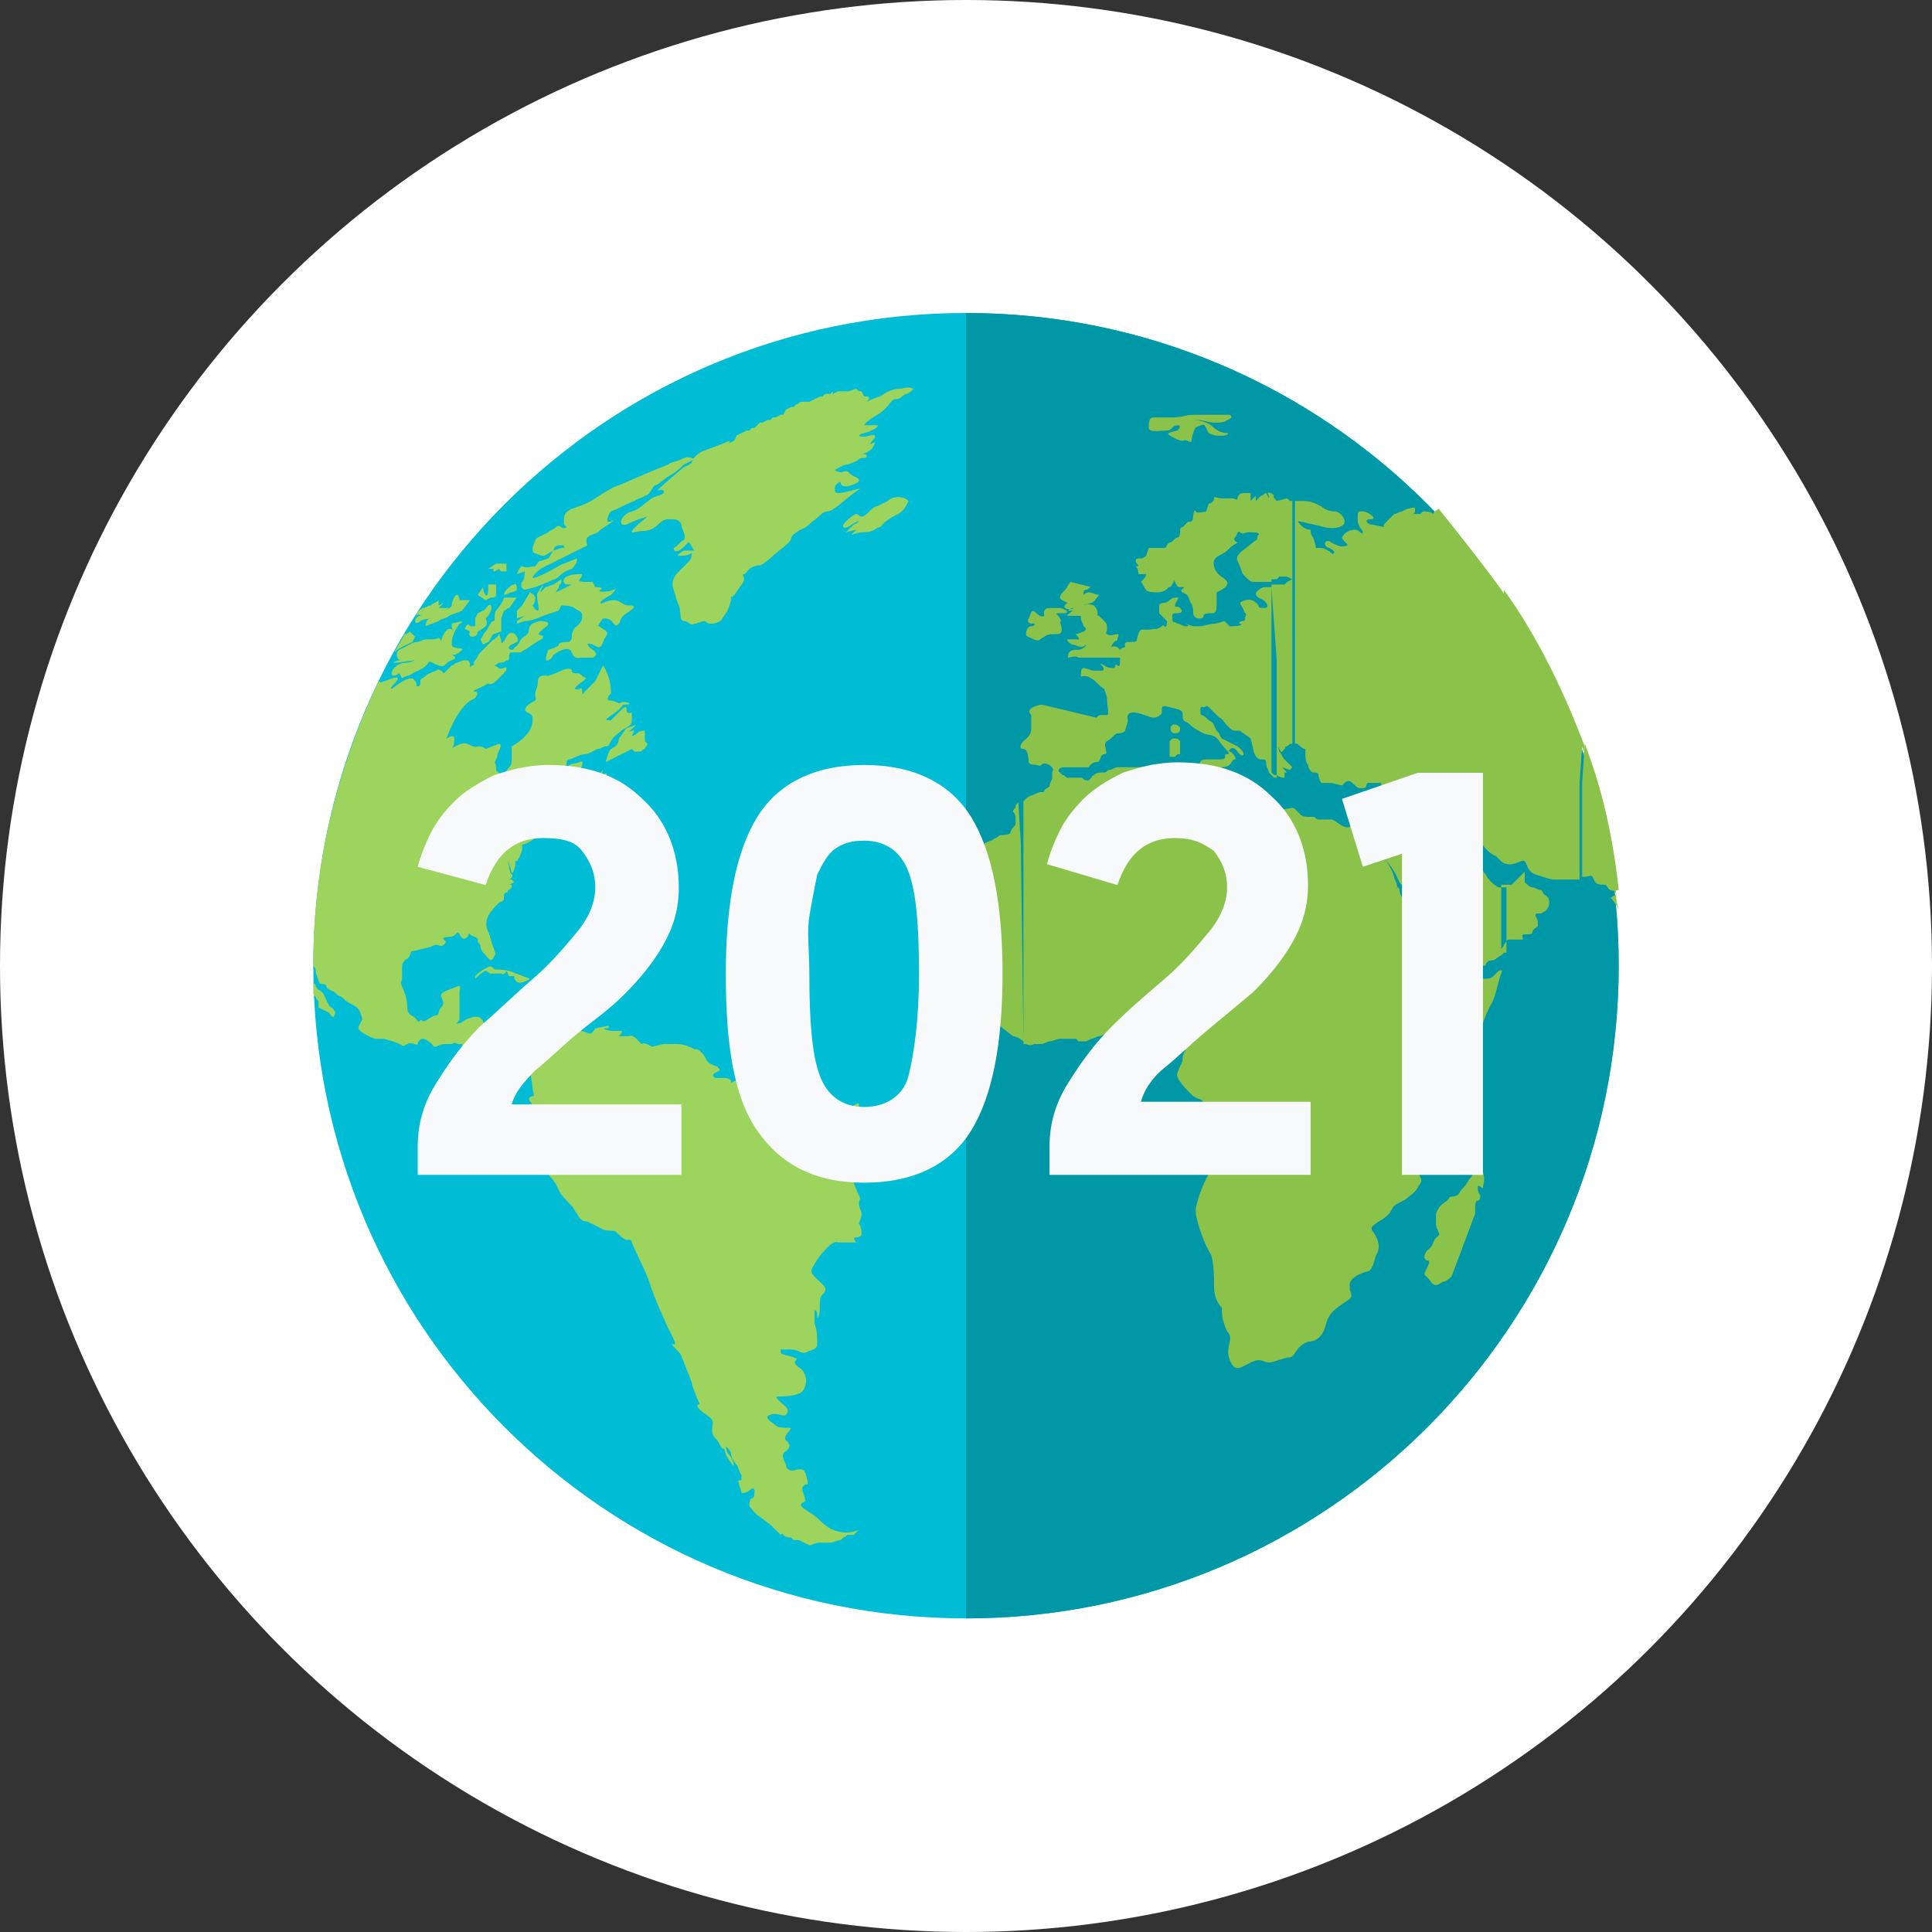 <?xml version="1.0" encoding="utf-8"?>
<!-- Generator: Adobe Illustrator 26.1.0, SVG Export Plug-In . SVG Version: 6.00 Build 0)  -->
<svg version="1.1" id="Layer_1" xmlns="http://www.w3.org/2000/svg" xmlns:xlink="http://www.w3.org/1999/xlink" x="0px" y="0px"
	 viewBox="0 0 74 74" style="enable-background:new 0 0 74 74;" xml:space="preserve">
<rect x="0" y="0" width="74" height="74" fill="#333333" stroke="none"/>
<style type="text/css">
	.st0{fill:#FFFFFF;}
	.st1{clip-path:url(#SVGID_00000025419238398736030070000016087600973559467707_);}
	.st2{fill:#8BC34A;}
	.st3{fill-rule:evenodd;clip-rule:evenodd;fill:#00BCD4;}
	.st4{fill-rule:evenodd;clip-rule:evenodd;fill:#95CC56;}
	.st5{fill-rule:evenodd;clip-rule:evenodd;fill:#9DD45D;}
	.st6{fill-rule:evenodd;clip-rule:evenodd;fill:#8BC34A;}
	.st7{fill-rule:evenodd;clip-rule:evenodd;fill:#0097A7;}
	.st8{enable-background:new    ;}
	.st9{fill:#F7F9FA;}
</style>
<g transform="translate(2840 4634)">
	<circle class="st0" cx="-2803" cy="-4597" r="37"/>
	<g transform="translate(-2828 -4622.012)">
		<g>
			<defs>
				<rect id="SVGID_1_" y="0" width="50" height="50"/>
			</defs>
			<clipPath id="SVGID_00000072241694639792336660000011006998713402536583_">
				<use xlink:href="#SVGID_1_"  style="overflow:visible;"/>
			</clipPath>
			<g style="clip-path:url(#SVGID_00000072241694639792336660000011006998713402536583_);">
				<path class="st2" d="M29.3,38.3L29.3,38.3C29.2,38.2,29.2,38.2,29.3,38.3"/>
				<path class="st3" d="M50,25c0,13.8-11.2,25-25,25S0,38.8,0,25C0,11.2,11.2,0,25,0C38.8,0,50,11.2,50,25C50,25,50,25,50,25"/>
				<path class="st4" d="M27.2,20.3L27.2,20.3L27.2,20.3L27.2,20.3l0-1.6c0,0,0.1-0.1,0.1-0.1c0.1-0.1,0.2-0.1,0.4-0.2
					s0.3,0,0.3-0.1s0.2-0.1,0.2-0.2s0.1-0.2,0.1-0.3s0-0.2,0-0.2s0-0.1,0.1-0.1c0.1,0,0.2,0.1,0.3,0.2c0.1,0,0.1,0.1,0.2,0.1l0.3,0
					c0.1,0,0.2,0,0.2,0c0.1,0,0.1,0.1,0.2,0.1l0.1,0l0.1-0.1c0.1-0.1-0.1,0,0.1-0.1c0.1-0.1,0.2-0.1,0.4-0.1c0.1,0,0.1-0.1,0.2-0.1
					c0.1,0,0.2-0.1,0.3-0.1c0.1,0,0.1,0,0.2,0c0.2,0,0.3,0,0.5,0c0.4,0,0.6-0.1,0.6-0.1l0.4,0c0,0,0.2,0,0.3,0s0.3,0,0.3,0l0.3,0
					c0,0,0.3,0,0.3,0.1s0.2,0,0.2,0l-0.1,0.2c0,0.1,0.2,0.2,0.1,0.3s-0.2,0.1-0.2,0.3c0,0.1,0,0.1,0.1,0.2c0,0.1,0.1,0.1,0.2,0.1
					l0.1,0.1l0.2,0.1c0.1,0,0.2,0,0.4,0.1s0.5,0.1,0.5,0.1c0.1,0,0.2,0.1,0.2,0.2c0,0.2,0.1,0.2,0.2,0.2s0.4,0,0.5,0.1
					s0,0.1,0.1,0.2s0.4,0.2,0.5,0.1s0.2,0,0.2-0.1s-0.1-0.3,0-0.4s0.1-0.2,0.3-0.2s0.3-0.1,0.4,0c0.1,0.1,0.1,0.1,0.2,0.2
					c0.1,0.1,0.2,0.1,0.4,0.1l0.1,0c0.1,0,0.1,0.1,0.2,0.1c0.2,0,0.3,0,0.5,0c0.1,0,0.4,0.3,0.6,0.3s0.2-0.2,0.4-0.2
					s0.2,0.1,0.4,0.1s0.1,0,0.3,0s0.2,0,0.2,0c0.1,0.2,0.2,0.3,0.2,0.5c0,0.1,0,0.2,0,0.3c0,0.2,0.2,0.4-0.1,0.2s-0.2-0.2-0.3-0.3
					s-0.2-0.3-0.2-0.4s0.1,0.1,0.1,0.2s0.3,0.3,0.3,0.5s-0.1,0.1,0.1,0.3c0.2,0.2,0.3,0.4,0.4,0.7c0,0.1,0.1,0.2,0.1,0.3
					c0,0.1,0.1,0.1,0,0.1c-0.1,0.1,0.1-0.1,0.1,0.1s0.3,0.6,0.3,0.6c0,0.1,0,0.2,0,0.3c0,0.1,0,0,0.2,0.2c0.1,0.1,0.1,0.1,0.2,0.2
					c0,0,0.1,0.1,0.1,0.1c0.1,0.2-0.1,0,0.1,0.3s0.1,0.4,0.3,0.4c0.2,0.1,0.4,0.2,0.5,0.3C43,25,43,25,43.1,25.1s0.2,0.1,0.2,0.2
					s0,0.2,0,0.2v0l0.1,0.1c0.1,0,0.1,0.1,0.2,0.1s0.2,0,0.4,0s0.1-0.1,0.3-0.1s0.1-0.1,0.4-0.1s0.4,0,0.5-0.1s0.2-0.2,0.2-0.2
					s0.2-0.1,0.1,0.1s-0.2,0.9-0.4,1.2c-0.1,0.2-0.2,0.4-0.3,0.7c-0.1,0.2-0.2,0.3-0.3,0.4c-0.1,0.1-0.3,0.3-0.4,0.4
					c0,0.1-0.2,0.1-0.3,0.1c-0.1,0.1-0.3,0.2-0.4,0.3c-0.1,0.1-0.3,0.4-0.3,0.4l-0.2,0.2l0,0c0,0.1-0.2,0.3-0.3,0.3
					c-0.1,0,0,0.3-0.1,0.4s-0.1,0.1-0.1,0.3v0c0,0.2-0.2,0-0.2,0.3c0,0.2,0,0.3,0.1,0.5c0.1,0.1,0,0.2,0,0.5c0,0.2,0.1,0.3,0.1,0.5
					c0,0.1,0.1,0.2,0.1,0.2c0,0.2-0.1,0.3-0.1,0.5c0,0.4-0.1,0.4,0,0.6s0,0.2-0.1,0.4c-0.1,0.2-0.3,0.3-0.4,0.4
					c-0.1,0.1-0.4,0.2-0.5,0.3s-0.1,0.2-0.2,0.3c-0.1,0.1-0.2,0.2-0.4,0.3c-0.1,0.1-0.4,0.2-0.2,0.4c0.2,0.3,0.3,0.6,0.1,0.9
					c-0.1,0.4-0.2,0.6-0.3,0.6c0,0-0.8,0.2-0.7,0.6l0,0.1c0.1,0.3,0.1,0.3-0.2,0.5c-0.3,0.2-0.6,0.4-0.7,0.8
					c-0.1,0.4-0.3,0.7-0.7,0.7c-0.5,0.2-0.5,0.6-0.7,0.6s-0.6,0.2-0.8,0.2s-0.3-0.2-0.7,0s-0.6,0.4-0.8-0.1s0.2-0.8-0.1-1.1
					c-0.1-0.2-0.2-0.5-0.2-0.8l0-0.1c-0.2-0.2-0.3-0.5-0.3-0.8c0-0.4,0-0.8-0.1-1.2c-0.3-0.5-0.5-1.1-0.6-1.6c0-0.1,0-0.1,0-0.2
					c0.1-0.5,0.3-1,0.6-1.5c0.3-0.4,0.3-0.8,0.1-0.9s-0.2-0.5,0-0.5s-0.1,0-0.2-0.3c0-0.2-0.1-0.3-0.1-0.5c0-0.1,0-0.2-0.1-0.3
					c0-0.1-0.1-0.2-0.2-0.2l-0.2-0.1c-0.3-0.3-0.7-0.7-0.6-0.9c0.1-0.3,0.2-0.4,0.2-0.5l0-0.1c0-0.1,0.1-0.2,0.1-0.3l0.1-0.1
					c0.1-0.1,0.1-0.2,0-0.3c-0.1-0.1-0.1-0.2-0.2-0.3l-0.1-0.2v0c-0.1,0.1-0.3,0.1-0.4,0.1c-0.1,0-0.3,0.1-0.4,0.1S32,28,32,27.8
					s0.2-0.2,0-0.3s-0.2-0.2-0.4-0.2c-0.1,0-0.3,0-0.4,0h0l-0.3,0.1l-0.1,0c0,0.1-0.1,0.1-0.1,0.1c0,0,0,0,0,0
					c-0.1,0-0.2,0.1-0.3,0.1c-0.1,0-0.2,0.1-0.3,0.1c-0.1,0-0.2,0.1-0.3,0.1l-0.2,0.1l-0.1,0c-0.1,0-0.1,0-0.2,0
					c-0.1-0.1,0-0.1-0.2-0.1l-0.5,0c-0.1,0-0.3,0.1-0.4,0.1c-0.1,0-0.2,0.1-0.3,0.1l-0.2,0l-0.1,0c0,0-0.1,0.1-0.3,0l-0.1,0
					L27.2,20.3z M27.1,20.3L27.1,20.3l0.1,7.6c-0.1-0.1-0.3-0.2-0.4-0.2c0,0-0.4-0.3-0.5-0.4c-0.1-0.1-0.1-0.1-0.2-0.2L26,27.1
					c-0.1,0-0.2-0.1-0.3-0.1c-0.1-0.1-0.2-0.2-0.2-0.2v-0.2l0-0.1c0-0.1-0.1-0.2-0.2-0.2c-0.2-0.1-0.1-0.1-0.2-0.2
					c-0.1-0.1-0.1-0.1-0.2-0.2l0,0c-0.1,0-0.2-0.1-0.2-0.2c0,0-0.2,0.1-0.3-0.1l-0.1-0.1l0,0c0,0-0.2-0.1-0.2-0.2s0,0,0-0.1
					S24,25,24,24.9v-0.2c0-0.1,0-0.1,0.1-0.2l0.2-0.3c0,0,0.1-0.1,0.1-0.1c0,0,0-0.1,0-0.1c0-0.2,0.1-0.3,0.1-0.4s0-0.1,0-0.3
					s0.1-0.4,0-0.4s-0.1,0-0.2-0.1s-0.1-0.1-0.1-0.2s0-0.1,0.1-0.2c0.1-0.1,0.2-0.3,0.4-0.4c0-0.1,0.1-0.2,0.2-0.3
					c0.1-0.1,0.1-0.1,0.2-0.2c0-0.2,0.2-0.5,0.4-0.6c0.4-0.2,0.3-0.4,0.3-0.4l0,0c0.1,0,0.2-0.1,0.3-0.1c0.1-0.1,0.2-0.1,0.3-0.2
					c0,0,0.4,0,0.4-0.1s0.2-0.3,0.2-0.3l0-0.2c0-0.1,0-0.2-0.1-0.3c0-0.1,0.1-0.1,0.1-0.2c0-0.1,0.1-0.1,0.1-0.2L27.1,20.3
					L27.1,20.3z"/>
				<path class="st5" d="M7.3,11.4c0.1,0,0.1-0.1,0.2-0.1c0.1-0.1,0.2-0.3,0.3-0.4l-0.5,0C7.3,11,7.1,11.3,7,11.4s0,0.4-0.1,0.4
					s-0.2,0.3-0.3,0.4c-0.1,0.1-0.1,0.2-0.2,0.3l0.1,0.2l0.2-0.1c0.1-0.1,0.1-0.2,0.2-0.3l0.3-0.1c0-0.1,0-0.1,0-0.2
					c0-0.1,0-0.2,0-0.3L7.3,11.4"/>
				<path class="st5" d="M11.1,11.7c0.1,0,0.3,0,0.4,0.2c0.1,0.1,0.1,0.1,0.2,0s0-0.2,0.3-0.4s0.4-0.3,0.1-0.3S11.8,11,11.5,11
					s-0.5,0.2-0.5,0.1s0.4-0.3,0.4-0.3s0.3-0.3,0.1-0.2s-0.7,0.1-0.5,0s-0.2-0.1-0.2-0.1l-0.1-0.2c0,0-0.3,0-0.3,0s-0.3,0-0.2-0.1
					s0.1-0.2,0.1-0.2c-0.2,0-0.4,0-0.6,0.1c-0.2,0.1-0.1,0.3,0,0.3c0.1,0,0.2,0,0.2,0l-0.2,0.1l-0.4,0.2c0-0.1,0.1-0.1,0.1-0.2
					s0.1-0.1,0.1-0.2l0-0.1l-0.3,0.2l-0.3,0.1l-0.2,0.2c0-0.1,0.1-0.2,0.1-0.3l-0.2,0.3c-0.1,0.1,0.1,0.7,0,0.7s-0.2-0.2-0.2-0.2
					c0.1-0.1,0.1-0.2,0.1-0.3c0-0.1-0.2-0.2-0.2-0.2L8,11.2l-0.2,0.2c0,0.1,0,0.2,0,0.3l0.3-0.1l-0.3,0.2l0,0.1l0.3-0.1
					c0.2,0,0.5-0.1,0.7-0.2c0.3-0.1,0.6-0.2,0.6-0.2l0.1-0.2c0,0,0.4,0,0.5,0.1s0.3,0.1,0.3,0.3c0,0.2-0.1,0.3-0.2,0.4
					c-0.2,0.1-0.2,0.4-0.2,0.4c0,0.1,0,0.1-0.1,0.2c-0.1,0-0.4,0-0.4,0.1S9,12.9,9,12.9S8.8,13.4,9,13.3s0.1-0.1,0.2-0.2
					s0.6-0.4,0.7-0.1s0.3,0.2,0.4,0.2s0.4,0,0.4,0s0.3-0.1,0-0.3s-0.2-0.3,0-0.2s0.3,0.2,0.4-0.1s0.3-0.3,0-0.5S10.9,12,10.9,12
					S11,11.8,11.1,11.7"/>
				<path class="st5" d="M12.3,15.8L12,15.9l0,0c-0.1,0.1-0.2,0.3-0.3,0.4c0,0.2-0.1,0.3-0.3,0.4c-0.1,0.1-0.2,0.5-0.2,0.5l0.4-0.2
					c0.2-0.1,0.4-0.2,0.6-0.3l0.1,0.1l0.2,0c0.1,0,0.1-0.1,0.2-0.1c0-0.1,0.1-0.1,0.1-0.2l-0.1-0.1l0-0.2l0-0.2
					c-0.1,0-0.2,0-0.3,0.1c-0.1,0.1-0.2,0.1-0.2,0.1l0.1-0.2c-0.1,0-0.2,0-0.3,0.1C12,16.1,12.5,15.7,12.3,15.8"/>
				<path class="st5" d="M6.9,9.9c0.1,0,0.2-0.1,0.2-0.1l0.1,0.1l0.2,0c0-0.1,0-0.2,0-0.3l-0.2,0L7,9.6L6.7,9.8l0.2,0L6.9,9.9z"/>
				<path class="st5" d="M6.8,10.9c0.1,0,0.2,0,0.2-0.1s0-0.2,0-0.2c0-0.1,0-0.1,0-0.2l-0.3,0l0,0.2c0,0,0,0.3-0.1,0.2
					s-0.1-0.3-0.1-0.3s-0.2,0.3-0.2,0.3L6.6,11L6.8,10.9"/>
				<path class="st5" d="M5.8,12.1l0.2,0.1c0,0-0.1,0.2,0.1,0.2s0.2-0.2,0.2-0.2s0.2-0.1,0.3-0.2s0-0.3,0-0.3l0.1-0.1
					c0,0,0.2-0.3,0.1-0.4s-0.2,0.2-0.3,0.2l-0.2,0.1l-0.1,0.2c0,0.1,0,0.2,0,0.3l-0.2,0C5.9,11.8,5.8,12.1,5.8,12.1"/>
				<path class="st5" d="M22.5,2.9C22.2,2.9,22,3,21.7,3.2c-0.1,0-0.5,0.2-0.5,0.2s0.2-0.2,0-0.2l-0.1,0v0L21,3l-0.1,0l-0.1-0.1
					L20.5,3l-0.2,0l-0.2,0l-0.2,0.1l0-0.1l-0.1,0.1c-0.1,0-0.1,0-0.2,0l-0.1,0.1v0l-0.1,0l-0.2,0.1l-0.2,0.1l-0.1,0l-0.2,0
					c-0.1,0-0.1,0.1-0.2,0.1l-0.1,0.1l-0.1,0l-0.2,0.1L18,3.9l-0.1,0l-0.2,0.1L17.6,4l-0.1,0.1h-0.1l-0.2,0.1h-0.1l-0.2,0.2l-0.1,0
					l-0.1,0.1l-0.1,0l0,0l-0.2,0.1l-0.2,0.1c0,0.1-0.1,0.2-0.1,0.2l-0.2,0.1c0,0,0.2-0.2-0.2,0l-0.8,0.3c-0.2,0.1-0.3,0.2-0.4,0.4
					c0,0.1-0.3,0.2-0.3,0.2S13,6.9,13.2,6.8s0.4,0.1,0,0.2s-0.6,0.5-1,0.6S11.6,8.2,12,8.1c0.4-0.2,0.8-0.3,0.8-0.3
					s-0.9,0.7-0.5,0.6s0.3,0,0.6-0.1s0.4-0.4,0.7-0.4s0.4,0,0.5,0.2c0,0.2,0.2,0.4,0.1,0.6C14.1,8.7,14,8.9,13.8,9
					c0,0,0,0.2,0.2,0.1s0.4-0.4,0.4-0.3c0.1,0.1,0.1,0.2,0.2,0.3c-0.1,0-0.3,0-0.4,0c-0.2,0.1-0.3,0.2-0.2,0.2c0.2,0,0.3,0,0.5-0.1
					c0,0,0,0.2-0.1,0.3S14,9.9,14,9.9c-0.2,0.2-0.3,0.4-0.2,0.7c0.1,0.3,0.1,0.4,0.2,0.6s0,0.6,0.2,0.6s0.2,0.2,0.4,0.1
					c0.1,0,0.3-0.1,0.4-0.1c0,0,0.1,0.1,0.2,0.1s0.2,0,0.4-0.1l0.2-0.3c0.1-0.1,0.2-0.5,0.2-0.5S16,11,16,10.9s0,0.1,0.2-0.2
					s0.3-0.4,0.3-0.5s-0.1-0.2,0-0.2s0.1-0.2,0.4-0.3s0.1,0.1,0.6-0.3c0.2-0.2,0.5-0.4,0.7-0.6c0.2-0.2,0-0.2,0.3-0.4
					s0.3-0.1,0.6-0.4c0.3-0.2,0.4-0.4,0.6-0.4s0.6-0.4,1-0.7s0.3-0.2,0.3-0.2s-0.7,0.2-0.9,0.2S20,6.6,20,6.6s0.2-0.2,0.2-0.1
					s0.1,0.2,0.4,0.1s0.4-0.2,0.2-0.3s-0.2-0.1-0.3-0.2s-0.2,0-0.3,0S19.9,6,20,6c0.2-0.1,0.3-0.2,0.5-0.2c0.2-0.1,0.3-0.1,0.4-0.2
					s0.3,0,0.3-0.1c0-0.1-0.1-0.1-0.2-0.1c0.1,0,0.3-0.1,0.4-0.2C21.5,5,21.6,4.9,21.4,5s0.1-0.2,0.1-0.2s0.1-0.2-0.2-0.1
					s-0.6,0-0.2-0.1s0.6-0.3,0.5-0.3l-0.5,0c0,0,0-0.1,0.5-0.4s0.5-0.6,0.7-0.6s0.2-0.1,0.4-0.2c0.1,0,0.2-0.1,0.3-0.2
					C22.9,2.9,22.9,2.8,22.5,2.9"/>
				<path class="st5" d="M22,7.2c-0.2,0.1-0.2,0.1-0.4,0.2c-0.1,0-0.2,0.1-0.3,0.2c-0.1,0.1-0.2,0.2-0.3,0.2c-0.1,0-0.1-0.1-0.2-0.1
					s-0.6,0.4-0.5,0.5s0.3-0.1,0.5-0.2s0,0.1-0.1,0.1l-0.3,0.3l0.4-0.1l-0.2,0.2c0,0,0.3-0.1,0.4-0.1c0.2,0,0.3,0,0.5-0.1
					c0.1-0.1,0.3-0.1,0.3-0.2c0.2-0.2,0.4-0.3,0.6-0.4c0.2-0.1,0.3-0.3,0.4-0.5C22.6,7,22.2,7,22,7.2"/>
				<path class="st5" d="M7.3,10.8c0.1,0,0.2-0.1,0.3-0.1c0.1,0,0.2-0.1,0.2-0.1c0,0,0-0.3-0.1-0.2c-0.1,0-0.2,0.1-0.3,0.2
					C7.4,10.6,7.3,10.7,7.3,10.8"/>
				<path class="st5" d="M8.3,25.5c-0.3-0.1-0.5-0.2-0.8-0.3c-0.5-0.1-0.5,0-0.6-0.1s-0.1-0.1-0.3,0c-0.2,0.1-0.3,0.2-0.4,0.3
					c0,0,0,0.1,0,0.1c0,0,0.3-0.3,0.4-0.3s0.1,0.1,0.2,0.1c0.1,0,0.2,0,0.4,0c0.1,0.1,0.2-0.1,0.2-0.1l0.1,0.2l0.2,0l0,0.1
					C7.8,25.7,8,25.7,8.3,25.5"/>
				<path class="st5" d="M21,30.6c-0.2-0.2,0-0.4-0.2-0.3s-0.2,0.1-0.6,0c-0.2-0.1-0.5-0.2-0.7-0.3c-0.2-0.1-0.4-0.2-0.6-0.2
					c-0.1,0-0.3,0-0.4,0c-0.2,0-0.3,0.1-0.4,0.1s-0.4-0.2-0.6,0.1L17.4,30c0-0.1,0-0.2-0.1-0.3c0-0.1-0.1-0.1-0.4-0.2
					s-0.5-0.1-0.6-0.1c-0.1,0-0.2,0-0.3,0.1L16,29.6c0-0.1,0-0.1,0-0.2c-0.1-0.1-0.2-0.1-0.3-0.1s-0.3,0-0.3,0s-0.2-0.1,0-0.2
					s0.2-0.1,0.1-0.2s0,0-0.2-0.1s-0.2-0.1-0.3-0.3s-0.3-0.3-0.3-0.3l-0.1,0l0,0c-0.2-0.1-0.4-0.2-0.7-0.2l0,0c-0.1,0-0.3,0-0.5,0
					L13,28.1l0,0c-0.1,0-0.3-0.2-0.4-0.1c-0.1,0-0.3-0.4-0.5-0.3h0c-0.1,0-0.2,0-0.4,0c0,0,0.2-0.2,0.1-0.2s-0.1,0-0.3,0
					s-0.5-0.1-0.3-0.1s0.1-0.1,0.1-0.1l-0.5,0.1c0,0-0.1,0.2-0.2,0.2s-0.2-0.1-0.4-0.1s-0.1,0.1-0.3,0.1c-0.1,0-0.1,0-0.2-0.1
					c0,0,0,0,0,0c0,0-0.1-0.1-0.1-0.1l-0.3,0.1c-0.1,0-0.3,0.2-0.2,0.3S9.5,28,9.4,28s-0.2,0-0.3-0.1s0.1-0.3,0-0.4l-0.1-0.1l0-0.1
					l0.1-0.1c0,0,0.1-0.1-0.1-0.1S9,27.3,9,27.4s-0.1,0.2-0.2,0.2s-0.1,0.1-0.1,0.1l0,0.1c0,0-0.1-0.2-0.1-0.1s-0.2,0.1-0.2,0.2
					s0.1,0.3,0.1,0.3s-0.3,0.1-0.2,0.3c0,0.1,0,0.2-0.1,0.3c0,0,0.1-0.4-0.1-0.4s-0.2-0.1-0.4-0.1s-0.1,0.2-0.2,0.2l-0.1,0
					c0,0-0.1,0-0.3,0c-0.2-0.1-0.2-0.1-0.3-0.2l-0.2-0.1c0,0-0.1,0-0.2,0s-0.2,0-0.2,0.1c0,0.1,0.1,0.3,0.3,0.3c0.2,0,0.2,0,0.3,0.1
					c0.1,0.1,0.2,0.1,0.2,0c0.1,0,0.3,0,0.3,0.1s0.3,0.1,0.2,0c0,0-0.1-0.1-0.1-0.1l0,0l0,0c0.1-0.1,0.1-0.1,0.1-0.2s0.2-0.1,0.2,0
					C8,28.6,8,28.7,8,28.8c0,0.1,0.1,0.1,0.2,0.1s0.2,0.7,0.2,0.8s0.1,0.3,0,0.3s-0.2,0.1-0.1,0.2s0.1,0.1,0,0.1l0,0l-0.1,0.2
					c-0.1,0-0.2,0-0.1,0.2s0,0.2,0,0.3s-0.1,0.1,0,0.2s0.1,0.4,0.2,0.3s0.1,0.1,0.1,0.2l-0.1,0.1c0,0.1,0,0.2,0,0.5
					c0,0.1-0.1,0.3,0.1,0.3c0.2,0,0.4,0.1,0.5,0.3c0.2,0.2,0.4,0.4,0.5,0.7c0.1,0.2,0.3,0.4,0.5,0.6c0.1,0.1,0.1,0.2,0.2,0.3
					c0.1,0.2,0.2,0.3,0.4,0.3c0.2,0.1,0.4,0.2,0.6,0.3c0.2,0.1,0.4,0,0.5,0.1s0.3,0.3,0.4,0.3l0.1,0c0.1,0,0.1,0.1,0.1,0.1
					c0.2,0.5,0.5,1,0.7,1.6c0.1,0.4,0.7,1.7,0.7,1.7s0.4,0.7,0.2,0.6s0.1,0.2,0.2,0.3c0.1,0.1,0.1,0.2,0.2,0.4
					c0.1,0.3,0.3,0.7,0.3,0.8s0.3,0.8,0.3,0.8s-0.2,0,0,0.2s0.5,0.3,0.5,0.5s-0.1,0.4,0.1,0.6s0.2,0.4,0.3,0.4c0.1,0,0,0.1,0.2,0.4
					s0.2,0.3,0.2,0.2s-0.1-0.3-0.2-0.4s-0.1-0.4-0.1-0.3c0.1,0.1,0.2,0.2,0.2,0.3c0,0.1,0.1,0.3,0.2,0.4c0.1,0.1,0.1,0.3,0.2,0.4
					c0,0.1,0,0.1,0,0.2c0,0-0.2,0-0.1,0.1c0,0.1,0.1,0.3,0.1,0.4c0,0,0.2,0,0.3-0.1s0.2-0.1,0.2,0s0,0.3-0.1,0.3s-0.1,0.3-0.1,0.3
					c0.1,0.1,0.2,0.3,0.4,0.4c0.1,0.1,0.4,0.3,0.4,0.3v0c0,0,0.1,0.1,0.1,0.1c0.1,0.1,0.2,0.2,0.3,0.3c0,0,0.1-0.1,0.1,0
					c0.1,0.1,0.2,0.1,0.3,0.1l0.1,0.1l0.2,0l0.4,0.2c0.1,0,0.2-0.1,0.4-0.1c0.1,0,0.3,0,0.4,0c0.1,0,0.3-0.1,0.4-0.1l0,0l0.1-0.1
					c0.1,0,0.1-0.1,0.2-0.1c0.1,0,0.1,0,0.2,0c0.1-0.1,0.1-0.1,0.2-0.2c-0.4,0.2-0.9,0.1-1.2-0.1c-0.5-0.4-0.3-0.3-0.6-0.5
					s-0.5-0.3-0.4-0.4s0.2,0,0.1-0.3s-0.1-0.3,0-0.4s0.2,0.1,0.1-0.3s-0.2-0.3-0.4-0.3c-0.2,0.1-0.4,0-0.4-0.2
					c-0.1-0.2-0.2-0.4,0-0.5c0.1-0.1,0.2-0.2,0.1-0.3c0-0.1-0.2-0.1-0.1-0.3s0.3-0.3,0.1-0.3s-0.4,0-0.5-0.1s-0.5-0.3-0.2-0.4
					s0.5,0.1,0.6,0s0.1-0.2,0-0.3s-0.5-0.4-0.3-0.4s0.9,0,1-0.3c0.1-0.2,0.1-0.4,0-0.6c-0.1-0.2-0.1-0.1-0.3-0.3s0.2-0.2-0.1-0.3
					s-0.5-0.1-0.5-0.2l0-0.1c0.1,0,0.3,0,0.4,0c0.3,0,0.4,0.2,0.6,0.1s0.4-0.1,0.4-0.3v0c0-0.3,0-0.5-0.1-0.8c0-0.2,0-0.3,0-0.5
					c0.1,0,0.1,0.1,0.1,0.2c0,0.2,0.1,0,0.1-0.3s0-0.4,0.1-0.5s0.2-0.2,0-0.4s-0.5-0.4-0.4-0.6s0.3-0.5,0.4-0.6s0.4-0.5,0.6-0.4
					c0.2,0,0.5,0,0.7,0c0,0-0.2-0.2,0-0.2s0.2-0.1,0.2-0.1c0-0.1,0-0.3-0.1-0.4c0-0.1,0.1-0.2,0.1-0.4c0-0.1-0.1-0.2-0.1-0.4
					s0.1-0.1,0-0.3s-0.4-1-0.5-1.3s0.1-0.1,0.2-0.1s0,0,0-0.3s0-0.3,0-0.4s0.1-0.2,0.3-0.3c0.2-0.2,0.3-0.4,0.2-0.7
					C21.3,31,21.2,30.8,21,30.6"/>
				<path class="st6" d="M44.7,32.7c-0.2-0.3-0.2-0.1-0.2-0.1c0,0.1-0.1,0.3-0.1,0.4c0,0.1-0.1,0.1-0.2,0.3s-0.2,0.2-0.3,0.4
					s-0.4,0.1-0.4,0.2s-0.3,0.2-0.4,0.4S43,34.4,43,34.7s0,0.3,0.1,0.5s-0.1,0.1-0.2,0.4s-0.2,0.2-0.3,0.4s0,0.3,0.1,0.3
					s0,0.2-0.1,0.4s0,0.1,0.2,0.4s0.4,0,0.5,0s0.3-0.2,0.3-0.2c0.3-0.8,0.6-1.6,0.9-2.4l0-0.1c0-0.2,0-0.4,0.1-0.4s0.1-0.2,0.1-0.2
					s-0.1-0.1-0.1-0.3s0.2,0.1,0.2,0s0.1-0.3,0-0.6S44.9,33,44.7,32.7"/>
				<path class="st5" d="M4.1,11.8c0.1-0.1,0.6-0.1,0.4-0.1S4.3,12,4.3,12c0.2-0.1,0.3-0.1,0.5-0.2c0.1-0.1,0.3-0.1,0.4-0.2
					c0.2-0.1,0.3-0.1,0.5-0.2L6,11L5.6,11c0,0,0-0.2-0.1-0.2s-0.2,0.3-0.2,0.4S5,11.4,5,11.4l0.2-0.1l-0.4,0l0.2-0.2l-0.2,0.1l0-0.2
					c-0.1,0.1-0.2,0.1-0.3,0.2c-0.1,0-0.2,0.1-0.3,0.1C4,11.4,4,11.5,3.9,11.6l0,0c0.1-0.1,0.3,0,0.2,0s-0.2,0.1-0.2,0.2
					S4,11.9,4.1,11.8"/>
				<path class="st5" d="M3.9,12.4l-0.2-0.2c0,0-0.1,0.1-0.2,0.1c-0.1,0.2-0.3,0.5-0.4,0.7c0.2-0.2,0.5-0.3,0.7-0.4L3.9,12.4z"/>
				<path class="st5" d="M8.8,19.9L8.8,19.9L8.8,19.9z"/>
				<path class="st6" d="M49.9,22.3c-0.1,0-0.2,0.1-0.2,0.1l0.3,0.4C49.9,22.6,49.9,22.5,49.9,22.3"/>
				<path class="st5" d="M6.3,28.3l-0.1-0.2c0.1,0,0.1,0,0.1,0c0.1,0,0.1,0.1,0.2,0.1c0.1,0,0.2,0,0.1,0c0-0.1,0-0.2,0-0.3
					c0-0.1,0-0.3,0-0.4c0-0.1,0-0.1,0-0.2c0-0.1-0.1-0.1-0.1-0.2c0,0-0.1-0.1-0.1-0.1c0,0-0.1-0.1-0.4,0s-0.3,0.2-0.4,0.2h0
					c-0.1,0-0.2,0.1-0.1,0l0,0c0.1-0.2,0.1,0,0.1-0.2s0-0.1,0-0.3c0-0.1,0-0.1,0-0.2c0-0.1,0-0.1,0-0.2c0-0.1,0-0.2,0-0.3
					c0-0.1,0.1-0.3-0.1-0.2s-0.7,0.2-0.6,0.4s0.1,0.3,0,0.4s-0.1,0.2-0.1,0.2s0,0.1-0.1,0.1s-0.2,0.1-0.4,0.2S4.2,27,4.1,27.1
					S4,27.1,3.9,27s-0.3-0.1-0.3-0.4S3.5,26,3.4,25.8s0-0.2,0-0.3l0-0.1c0-0.1,0-0.2,0-0.3c0-0.1,0-0.2,0.1-0.3s0.1,0,0.2-0.2
					S3.6,24.5,4,24.4l0.4-0.1c0.1,0,0.2-0.1,0.3-0.1s0.2,0.1,0.3,0c0.1-0.1,0.1-0.1,0-0.2c0,0-0.1-0.1,0.2-0.1s0.3-0.3,0.4-0.1
					s0.2,0.2,0.3,0.1s0-0.2,0.1-0.1s0.3,0.1,0.3,0.2s0,0.1,0.1,0.2c0,0.2,0.1,0.3,0.2,0.4c0.1,0.1,0.2,0.3,0.3,0.1s0.1-0.1,0-0.4
					c-0.1-0.2-0.1-0.4-0.2-0.6c-0.1-0.2-0.1-0.4,0-0.6c0.1-0.2,0.3-0.4,0.4-0.5c0.2-0.1,0.2-0.1,0.2-0.2s0-0.2,0.1-0.2
					s0-0.1,0.1-0.1l0.1-0.1l0-0.1l-0.1,0l0.2-0.1l-0.1-0.1l-0.1,0c0,0,0.2-0.1,0.1-0.2s-0.1-0.3-0.1-0.3s-0.1-0.4,0-0.1
					s0.1,0.5,0.2,0.2s0-0.3,0-0.3l0.1,0c0,0,0.2-0.3,0.2-0.5s0-0.1,0.2-0.2s0.3-0.2,0.4-0.3l0.2-0.1c0,0-0.1,0,0-0.3
					c0.1-0.3,0.1-0.4,0.3-0.5s0.2-0.2,0.3-0.3l0.1,0c0.1,0,0.1-0.1,0.1-0.1l0-0.1l0.1-0.1c0.1-0.1,0.2-0.2,0.3-0.2s-0.2,0.2-0.3,0.4
					s0.1,0.4,0.2,0.2s0.1-0.2,0.2-0.3s0.3-0.2,0.4-0.2c0.1-0.1,0.2-0.2,0.4-0.3c0.1-0.1,0.2-0.2,0.3-0.3c0.1-0.2,0-0.2-0.1-0.1
					s0-0.2,0-0.2s-0.2,0.2-0.2,0.3s-0.1,0.1-0.1,0.2C10.6,18,10.5,18,10.4,18c-0.1,0-0.3,0-0.3,0s0-0.2,0-0.3c0.1,0,0.1-0.1,0.1-0.2
					c0.1-0.1,0.2-0.4,0-0.3s-0.3,0-0.5,0.2s-0.3,0.3-0.4,0.4c-0.1,0.1-0.2,0.2-0.3,0.3c0,0.1-0.1,0.1-0.1,0.2l0,0c0,0-0.1,0-0.1,0
					c0-0.1,0.1-0.1,0.2-0.2c0.1-0.1,0.1-0.2,0.2-0.3s0.1-0.1,0.2-0.2s0.2-0.2,0.2-0.2l0.1-0.1c0-0.1,0-0.2,0.1-0.2s0.4-0.2,0.6-0.2
					s0.4-0.2,0.5-0.2c0.1,0,0.2-0.1,0.3-0.1c0.1,0,0.1,0,0.2-0.2c0.1-0.2,0.3-0.3,0.4-0.4c0.3-0.2,0.4-0.2,0.4-0.4s0-0.3,0-0.3
					s-0.2,0.1-0.2-0.1s-0.1-0.1-0.3,0.1c-0.1,0.1-0.2,0.2-0.3,0.3c-0.1,0-0.3,0-0.1-0.1c0.1-0.1,0.3-0.2,0.4-0.3
					C11.9,15,11.8,15,12,15s0.1-0.1-0.1-0.1s-0.1,0.1-0.3,0s-0.4,0-0.3-0.2s0.1,0,0.1-0.2c0-0.3-0.1-0.7-0.3-1
					c-0.1,0.2-0.2,0.4-0.3,0.6c-0.2,0.2-0.3,0.3-0.4,0.4s-0.1,0.2-0.1,0s-0.1-0.1-0.1-0.1s-0.4,0.1,0-0.2s0.2-0.2,0.1-0.3
					s-0.1-0.1-0.2-0.1s-0.2,0-0.2-0.1s-0.2-0.1-0.4,0S9,13.9,9,13.9s-0.4-0.1-0.4,0.2s-0.1,0.3-0.1,0.5s0.1,0.2-0.1,0.3
					S8,15.2,8.2,15.3s0.2,0.1,0.2,0.3s-0.1,0.6-0.8,1c0,0.2,0,0.3,0,0.5c0,0.1,0,0.2-0.1,0.3s-0.1,0.2-0.2,0.2s-0.1,0.1-0.2,0
					s-0.1,0-0.1-0.2s-0.1-0.1,0-0.3s0-0.1,0.1-0.3s0.1-0.3,0-0.3l-0.5,0.2c-0.1-0.1-0.2-0.1-0.3-0.1c-0.2,0.1-0.4-0.2-0.6-0.1
					c-0.1,0-0.3,0.1-0.4,0.2c0.1-0.1,0.1-0.3,0.1-0.4c0-0.2-0.3,0-0.3,0s0.4-1.2,1-1.5c0.1,0,0.3-0.3,0.1-0.3s0.1-0.1,0.3-0.2
					s0.1-0.1,0.2-0.1S6.8,14.3,7.1,14s0.3-0.3,0.3-0.4s-0.2,0.1-0.3,0s-0.2-0.1-0.2-0.1c0.1,0,0.2-0.1,0.2-0.1c0.1,0,0.2,0,0.3-0.1
					c0.1,0,0.1,0,0.1-0.1s0-0.2,0.1-0.2S7.8,13,7.9,13c0.1,0,0,0,0.2-0.1s0,0,0.3-0.2s0.4-0.2,0.4-0.3s-0.3,0-0.1-0.2
					s0.3-0.2,0.3-0.3s-0.3-0.1-0.3-0.1s-0.1,0-0.3,0.1s-0.1,0.3-0.2,0.4S8,12.4,7.9,12.6s-0.2,0.2-0.2,0.2s0,0.1-0.1,0.1
					s-0.2-0.1,0-0.2s0.3-0.1,0.2-0.3s-0.3-0.2-0.4,0s-0.2,0.3-0.2,0.2s-0.1-0.4-0.1-0.3s-0.2,0.2-0.3,0.3S6.5,12.9,6.4,13
					s-0.1,0.2-0.2,0.3s0,0.2-0.1,0.2s-0.1,0.2-0.1,0s-0.1-0.2-0.2-0.2s-0.3,0.1-0.3,0.1c-0.1,0-0.1,0.1-0.2,0.1L5,13.8
					c-0.1-0.1-0.2-0.2-0.3-0.1c-0.2,0.1-0.3,0.1-0.4,0.2S4.1,14,4.1,14.1s0,0.2-0.1,0.2s0-0.1-0.1-0.2s0-0.1-0.2-0.1S3,14.4,3,14.4
					s-0.1,0,0.1-0.2S3.3,13.9,3,14s-0.4,0.2-0.5,0.1l0,0C0.9,17.5,0,21.1,0,24.9V25c0.1,0.1,0.1,0.2,0.1,0.3
					c0.1,0.2,0.1,0.4,0.2,0.4s0.2,0,0.2,0.1S0.8,26,0.8,26s0,0,0.1,0.1s0.1,0,0.3,0.2s0.5,0.2,0.6,0.5s0.1,0.2,0,0.4s-0.1,0.2,0,0.3
					s0.5,0.3,0.6,0.3s0.3,0,0.3,0s0.4,0.1,0.6,0.2s0.1,0.1,0.3,0s0.4,0.1,0.4,0s0.1-0.2,0.2-0.2s0.4,0.2,0.4,0.3l0.1,0
					C4.9,28,5,28,5.1,28c0.1,0,0.2,0,0.2,0c0.2-0.1,0.1,0,0.3,0h0.1l0,0c0,0,0,0.1,0.1,0.2C6,28.2,6.2,28.3,6.3,28.3L6.3,28.3
					L6.3,28.3z"/>
				<path class="st6" d="M48.6,18L48.6,18L48.6,18L48.6,18v-1.4c0.7,1.8,1.1,3.7,1.3,5.6c-0.4,0-0.3-0.2-0.5-0.2l-0.1,0
					c-0.3,0-0.3-0.2-0.4-0.3c-0.1-0.2-0.1-0.1-0.4,0L48.6,18z M48.5,18L48.5,18l0.1,3.6c-0.1,0-0.2,0-0.2,0c-0.2,0-0.4,0-0.6,0
					c-0.1,0-0.1,0-0.2,0c-0.2,0-0.4-0.1-0.7-0.2s-0.3-0.4-0.4-0.5s-0.4,0.2-0.7,0.1c-0.1,0-0.2-0.1-0.2-0.1V10.6
					c1.3,1.8,2.3,3.9,3.1,6L48.5,18L48.5,18z M45.5,24.4c0.1,0,0.1-0.1,0.1-0.1c0-0.1,0.1-0.2,0.2-0.2h0.2c0.1,0,0.2,0,0.3,0
					c0.1,0-0.2-0.3,0.1-0.2s0.3,0,0.3-0.1s0.2-0.2,0.2-0.2v-0.2c0,0-0.1-0.3,0-0.3s0.1,0,0.3-0.2c0.1-0.1,0.2-0.3,0.1-0.5
					c0-0.1-0.1-0.1-0.1-0.1C47.1,22.1,47,22,47,22c-0.1,0-0.2,0-0.3-0.1c-0.1-0.1-0.2-0.1-0.3-0.2l0-0.1c0-0.1,0-0.2,0-0.3
					c-0.1,0.2-0.3,0.4-0.5,0.5c-0.1,0-0.3,0-0.4,0v1.5l0,0l0,0L45.5,24.4z M45.5,10.6V21c-0.1-0.1-0.1-0.1-0.2-0.2
					c-0.3-0.1-0.5-0.4-0.7-0.7c-0.1-0.3-0.4,0.2-0.4,0.3c0,0.1,0,0.1,0.1,0.2c0.1,0.2,0.2,0.3,0.4,0.5c0.2,0.2,0,0.2,0.2,0.4
					c0.1,0.2,0.3,0.4,0.5,0.5h0.1c0,0,0.1,0,0.1,0v1.5l0,0l0,0v1c-0.1,0-0.1,0-0.2,0.1c-0.2,0.1-0.2,0.2-0.4,0.2
					c-0.1,0-0.2,0.1-0.2,0.2C44.4,25,44.2,25,44,25c-0.3,0-0.1,0.1-0.4,0.2s-0.2,0-0.3-0.1s-0.1-0.2-0.1-0.4c0-0.2,0-0.3,0-0.5
					c0-0.1,0-0.1,0-0.2L43,23.9c-0.1-0.1-0.3-0.2-0.4-0.5s-0.2-0.3-0.5-0.4s-0.2-0.7-0.2-0.7c-0.1-0.4-0.3-0.3-0.4-0.5
					s-0.1-0.3-0.4-0.7c-0.1-0.1-0.3-0.3-0.4-0.5c-0.1-0.1-0.1-0.3-0.1-0.4c0-0.2-0.1-0.4-0.1-0.7c0-0.1,0-0.2,0-0.4s0.1-0.2,0.2-0.2
					l0,0c0.1-0.1,0.1-0.1,0.1-0.2c0-0.2,0-0.4,0-0.6l0-0.1l-0.1,0c-0.1,0-0.3,0-0.4,0c-0.1,0,0,0.2-0.2,0.2s-0.2,0-0.4-0.2
					c-0.1-0.1-0.2-0.1-0.3,0l-0.1,0.1l-0.2,0l-0.4,0c0,0-0.1-0.2-0.1-0.3c0-0.1-0.1-0.1-0.2-0.1c-0.1,0-0.2-0.2-0.2-0.3
					c-0.1-0.1-0.1-0.3-0.1-0.4c0-0.1,0-0.2,0-0.2h0h0c-0.1,0-0.2-0.1-0.3-0.2l0,0c0,0-0.1,0-0.1,0v-5l0,0l0,0v0V7.2
					c0.1,0,0.2,0,0.3,0c0.3,0,0.5,0.1,0.7,0.2c0.1,0.1,0.3,0.2,0.5,0.2c0.2,0,0.4,0.2,0.4,0.4c0,0.2-0.4,0.3-0.8,0.2
					c-0.3-0.1-0.5-0.1-0.8-0.2c-0.1,0-0.3-0.1-0.1,0.1c0.1,0.1,0.2,0.2,0.4,0.2c0,0.1,0,0.2,0.1,0.3C38.4,8.9,38.4,9,38.4,9
					s0.2,0,0.2,0c0.1,0,0.3,0.1,0.4,0.2c0.1,0.1,0.2-0.1-0.1-0.2S38.8,8.6,39,8.8c0.2,0.1,0.4,0.2,0.6,0.1c0.1,0-0.2-0.2-0.2-0.3
					c0.1-0.2,0.3-0.3,0.5-0.3c0.1,0,0.2,0.1,0.2,0.1c0,0,0.1,0.1,0.1,0S40,8.2,40,7.9s0-0.3,0.2-0.3s0.6,0.3,0.3,0.3s-0.1,0.2,0,0.2
					s0.5,0.1,0.5,0.1c0-0.1,0-0.1,0.1-0.2c0.1-0.1,0.2-0.2,0.3-0.3c0.1,0,0.2-0.1,0.3-0.1l0.2-0.1c0.1,0,0.3-0.1,0.3,0
					c0,0.1,0,0.2-0.1,0.2l0.3,0l0.1-0.1c0.1,0,0.3,0,0.4,0.1c0-0.1,0.1-0.1,0.2-0.2C43.9,8.5,44.7,9.5,45.5,10.6 M37.5,7.2v4.3v0v0
					v5c-0.1,0-0.1,0-0.2,0.1c-0.2,0,0,0-0.1,0.1s-0.1,0.2-0.2,0S37,16.8,37,16.8c0.1,0.1,0.1,0.2,0.2,0.3l0.3,0.3l-0.1,0.1l-0.3-0.1
					l0.2,0.2l-0.1,0c0,0.1,0,0.1,0,0.2c0,0-0.2,0-0.3-0.1c-0.1,0-0.1,0-0.2-0.1v-4.5l0,0l0,0l0,0v-2.7l0.5,0l0.1-0.1l0.2-0.1
					l-0.2-0.1l-0.1,0H37l-0.1,0.1l-0.2,0h0V6.9l0,0C36.8,7,36.8,7,36.9,7h-0.1c-0.1,0,0.1,0.2,0.1,0.2s0.4-0.1,0.4-0.1
					C37.4,7.2,37.5,7.2,37.5,7.2 M36.7,6.9v3.4l-0.3,0l-0.4,0c-0.1,0-0.2-0.1-0.3-0.2S35.6,10,35.6,10s-0.1-0.3-0.2-0.5
					s0.2-0.4,0.2-0.4l0.5-0.4c0.1,0,0-0.1,0.1-0.2c0.1-0.1-0.2-0.1-0.3-0.1l-0.1,0c-0.1,0-0.2,0.1-0.3,0s-0.1,0.1-0.2,0.2
					s0.1,0.2,0.1,0.2C35.2,8.9,35.1,9,35,9.1c-0.2,0.2-0.6,0.2-0.5,0.6s0.4,0.4,0.5,0.6s-0.4,0.4-0.4,0.4c0,0.2,0,0.3,0,0.5
					c0,0.3-0.1,0.3-0.2,0.3s-0.3,0-0.3,0.1s-0.1,0.1-0.2,0.1c-0.1,0-0.2-0.1-0.2-0.2c0-0.1,0-0.3-0.1-0.4c-0.1-0.3-0.1-0.3-0.3-0.4
					s0.2-0.2,0-0.2h-0.1c-0.1,0-0.1,0-0.2-0.2c0-0.2-0.1,0.2-0.2,0.2s-0.1,0.2-0.5,0.2s-0.4-0.1-0.4-0.1c-0.1-0.1-0.1-0.2-0.2-0.3
					l0.2-0.3L31.6,10c0-0.1,0-0.2-0.1-0.3l0.5,0l-0.4,0c0-0.1-0.1-0.1-0.1-0.2c0-0.1,0.1-0.1,0.2-0.1c0.1,0,0.2-0.1,0.2-0.1l0.1-0.3
					l0.4,0l0.2,0c0.1,0,0.1-0.2,0.2-0.2s0.2-0.2,0.3-0.2s0.1-0.2,0.1-0.2c0-0.1,0-0.2,0.1-0.2l0.2-0.2c0.1,0,0.2,0,0.2-0.2
					s0.1-0.3,0.1-0.2s0.4,0,0.4,0l0.1-0.3c0.1,0,0.2-0.1,0.2-0.2s0.1,0,0.3,0s0.2,0,0.2,0l0.2,0c0.1,0,0.2,0.1,0.2,0
					s0.1-0.2,0.2-0.2c0.1,0,0.2,0,0.3,0c0,0.1,0,0.2,0,0.3c0.1-0.1,0.1-0.1,0.2-0.2c0,0.1,0,0.1,0,0.2l0.2-0.2
					c0.1,0,0.1-0.1,0.2-0.1l0.1,0.2l0-0.1C36.5,6.8,36.6,6.9,36.7,6.9 M36.7,10.5l-0.3,0c0,0-0.5,0.2-0.2,0.4l0.2,0.1
					c0.2,0.2,0.2,0.3,0,0.3c-0.1,0-0.2,0-0.2-0.1c0,0-0.2-0.3-0.5-0.2s-0.2,0.1-0.1,0.3s0,0.1,0.1,0.2s-0.1,0.2,0,0.2
					c0,0,0,0.1-0.1,0.1c-0.1,0-0.2,0.1-0.1,0.1c0.2,0.1-0.4,0.1-0.4,0.1l-0.2-0.2c0,0-0.3,0.1-0.4,0.1s-0.5,0.1-0.5,0.1l-0.1,0
					l-0.2,0l-0.3-0.1C33.6,12,33.5,12,33.4,12c-0.1,0-0.2-0.1-0.3-0.1c-0.1-0.1-0.2,0-0.2-0.2s0-0.2,0.2-0.2s0.2-0.1,0.1-0.2
					s-0.2,0-0.2-0.1s0.2-0.3,0.1-0.3c-0.1,0-0.2,0-0.3,0.1c0,0-0.1,0.1-0.2,0.1c0,0-0.2,0-0.2,0.1c0,0.1,0,0.2,0,0.3
					c0.1,0.1,0.2,0.2,0.3,0.3c0,0,0,0.3-0.1,0.3s0,0-0.3,0.1l-0.1,0c-0.4,0.1-0.5-0.1-0.6,0.2s0,0.3-0.3,0.3l0,0
					c-0.3,0-0.2,0.1-0.2,0.2c-0.1,0-0.2,0.1-0.2,0.1c0,0,0,0-0.1-0.1c-0.2-0.1-0.3,0.1-0.2-0.1s0.2-0.1,0.2-0.2s0.1-0.2,0-0.2
					s-0.3,0.1-0.4,0s0,0,0-0.2s0-0.2-0.2-0.4s-0.2-0.1-0.2-0.1c0.1-0.1,0-0.3-0.1-0.4c0,0,0,0,0,0c-0.3-0.1-0.4,0-0.4,0s0,0,0.3-0.1
					c0.1,0,0.2-0.2,0.3-0.3c-0.1,0-0.3-0.1-0.4-0.1c-0.1,0-0.2,0.1-0.2,0.1c0-0.1,0-0.2,0.1-0.2c0.1,0,0.1-0.1,0.2-0.1L29,10.3
					c-0.1,0.1-0.1,0.2-0.2,0.3c-0.1,0.1-0.2,0.2-0.2,0.3s0.3,0.2,0.3,0.2s-0.2,0.1-0.1,0.2s0.4,0,0.3,0c-0.1,0-0.2,0.1-0.2,0.1
					l0.2,0c0,0-0.3,0.2-0.2,0.2s0.4,0,0.4,0c0,0,0.1,0,0.1,0c0,0,0,0,0,0.1c0,0.1,0.1,0.2,0.1,0.3c0,0,0.2,0.1,0,0.2
					s-0.3,0.1-0.3,0.1s0.2,0.2,0.1,0.2s-0.3,0-0.4,0s0.1,0.2,0.2,0.2s0.3,0.2,0.5,0c0,0.1-0.2,0.2-0.3,0.2c-0.2,0-0.4,0-0.4,0.3
					c0.1,0,0.3-0.1,0.4,0c0.3,0,0.2,0,0.4,0s0.2,0,0.4,0c0.2,0,0.3,0,0.5,0c0.1,0,0.2,0,0.3,0l0,0.1c0,0.1,0,0.3-0.1,0.2
					s-0.1,0.1-0.1,0.1c-0.1,0-0.3,0-0.4-0.1c-0.2-0.1-0.2-0.1-0.1,0s0.1,0.2,0,0.2c-0.1,0-0.2,0-0.3,0c-0.1,0-0.3-0.1-0.4-0.1
					c-0.1,0-0.1,0.2-0.1,0.3s0.1-0.1,0.4,0.1c0.2,0.1,0.3,0.3,0.5,0.4c0,0.1,0.1,0.2,0.1,0.4c0,0.2,0.1,0.6,0,0.6l-0.2,0
					c-0.1,0-0.1,0-0.2,0.1L27.9,15c0,0-0.7,0.1-0.4,0.4c0,0,0,0,0,0.1c0,0.1,0,0.3,0,0.4c0,0.3-0.2,0.4-0.3,0.5s-0.2,0.3,0,0.3
					s0.2,0.5,0.2,0.5s0,0.1,0.2,0.1c0.2,0,0.2,0.1,0.3,0l0,0c0.1-0.1,0.3,0,0.4,0.1c0,0,0,0,0,0c0.1,0.2,0.1,0.3,0.2,0.2
					s0-0.2,0.3-0.2s0.3,0,0.5,0l0.4,0c0,0,0.1-0.2,0.3-0.2s0.1-0.3,0.3-0.3s-0.1-0.4,0.1-0.5s0.3-0.3,0.4-0.3c0.1,0,0.2,0,0.3-0.1
					c0-0.1,0.1-0.3,0.1-0.4c0,0-0.1-0.3,0.2-0.3s0.6,0.2,0.8,0.2c0.1,0,0.3-0.1,0.3-0.2l0-0.1c0-0.1,0-0.2,0.3-0.1
					c0.4,0.1,0.5,0.1,0.5,0.3s0,0.2,0.2,0.3c0.2,0.2,0.4,0.3,0.6,0.4c0.2,0.1,0.4,0,0.6,0.3s0.5,0.5,0.3,0.5s0.1,0.2-0.3,0.2
					s-0.3,0-0.5,0s-0.3,0.1-0.2,0.2c0.2,0.1,0.5,0.3,0.7,0.4c0-0.1,0.1-0.2,0.1-0.3c0,0,0.2,0,0.3-0.1s0.1-0.2,0.2-0.2
					s-0.1-0.3-0.2-0.3s0.1-0.3,0.3,0s0.4,0.1,0-0.2c-0.2-0.1-0.4-0.2-0.6-0.3c-0.1,0-0.1-0.2-0.1-0.2L34.6,16l-0.1-0.2
					c0,0,0-0.1-0.2-0.2c-0.1-0.1-0.2-0.2-0.3-0.2c0,0-0.1-0.4,0.1-0.3c0.1,0,0.1-0.1,0.2,0l0.1,0.1c0.1,0.1,0.2,0.2,0.3,0.3
					c0.1,0,0.2,0.2,0.3,0.3s0.2,0.2,0.3,0.2c0.1,0,0.2,0,0.2,0l0,0c0.1,0.1,0.3,0.2,0.4,0.3l0.1,0.4c0,0.1,0.1,0.4,0.3,0.4h0.1
					c0.1,0,0.1,0.1,0.1,0.2c0,0.1,0.1,0.2,0.1,0.3c0.1,0.1,0.1,0.1,0.2,0.2l0.1,0v-4.5l0,0l0,0L36.7,10.5z"/>
				<path class="st6" d="M33,16.1c0.2,0,0.2-0.1,0.2-0.2s-0.3-0.2-0.3-0.1C32.8,15.8,32.8,16.1,33,16.1"/>
				<path class="st5" d="M0.7,26.6c-0.1,0-0.2-0.3-0.3-0.5S0.2,26,0.1,25.8c0-0.1-0.1-0.1-0.1-0.2c0,0.2,0,0.4,0,0.5l0.1,0.1
					c0,0.1,0.1,0.1,0.1,0.2c0,0.1,0,0.2,0,0.2l0.4,0.2c0,0,0.2,0.3,0.2,0.1C0.9,26.8,0.8,26.7,0.7,26.6C0.7,26.6,0.7,26.6,0.7,26.6"
					/>
				<path class="st5" d="M8,10.3c-0.1,0.1,0,0.3,0.1,0.3l0.4-0.1l0.5-0.2c0.2-0.1,0.3-0.1,0.4-0.2s0.2-0.2,0.5-0.3
					c0.1-0.1,0.2-0.2,0.2-0.4L9.6,9.6c-0.1,0-0.5,0.3-1,0.5s0.1-0.3,0.1-0.3l0.6-0.3l0.4-0.2L10.3,9c0,0,0.2-0.1,0.2-0.1
					s-0.1-0.2,0-0.3c0.1-0.1,0.2-0.1,0.4-0.2L11,8.3l0.6-0.4c0.1,0-0.2,0.1-0.3,0.1s0-0.3,0.1-0.4c0.3-0.1,0.6-0.3,0.9-0.4
					c0.1-0.1,0.3-0.1,0.4-0.2C12.9,7,13,6.6,13.1,6.6s0.4-0.3,0.6-0.4s0.5-0.4,0.5-0.4l0.4-0.2c-0.2-0.1-0.3-0.1-0.5,0
					c-0.2,0.1-0.4,0.1-0.5,0.2L13.1,6l-0.7,0.3l-0.7,0.3c-0.3,0.1-0.6,0.3-0.9,0.5c-0.3,0.2-0.6,0.3-0.9,0.4
					C9.7,7.6,9.6,7.7,9.6,7.9c0,0.1,0,0.1,0,0.2l0.1,0.1c0,0-0.1,0.1-0.2,0s-0.2,0-0.2,0C9.2,8.3,9.1,8.3,9,8.4L8.6,8.6
					c-0.1,0-0.2,0.4-0.2,0.4c0,0.1,0,0.2,0.1,0.2c0,0,0.2,0.1,0.3,0.1c0.1,0,0.2-0.1,0.4-0.2C9.2,9,9.3,8.9,9.4,8.9l0.2,0L9.6,9
					L9.5,9L9.2,9.1C9.1,9.2,9.1,9.3,9,9.4L8.7,9.5c-0.1,0-0.1,0.1-0.2,0.2c-0.2,0-0.3,0.1-0.5,0c-0.1,0-0.2,0.3-0.2,0.3l0.3-0.1
					C8.1,9.9,8.1,10.2,8,10.3"/>
				<path class="st6" d="M32.8,16.5c0,0.2,0,0.3,0,0.5l0.2,0l0.1-0.1l0.1,0l0-0.5l-0.1-0.1l-0.1,0l-0.1,0l-0.1,0.1L32.8,16.5z"/>
				<path class="st5" d="M3.3,13.8L3.4,14c0.1-0.1,0.3-0.1,0.4-0.2c0.2-0.1,0.5-0.2,0.6-0.4c0.1-0.1,0.1,0,0.4,0.1s0.2-0.1,0.5-0.2
					s0-0.2,0-0.2c0.2,0,0.3-0.1,0.4-0.2c0.1-0.1-0.4,0-0.4-0.2c0-0.3,0.1-0.5,0.3-0.8c0.1,0,0.1-0.1,0.1-0.1l-0.4,0.1
					c0,0.1,0,0.2,0.1,0.3c-0.1-0.1-0.1-0.1-0.2-0.1c-0.1,0-0.3,0.3-0.3,0.5l0,0c0-0.1-0.1-0.2-0.1-0.1s0-0.2,0-0.1s-0.2,0.1-0.4,0.1
					s-0.1,0-0.4,0.1c-0.2,0-0.3,0.1-0.5,0.2c-0.2,0.1-0.3,0.1-0.3,0.3s0.2,0.2,0.1,0.2S3,13.4,3.1,13.4s0.8-0.1,0.8-0.1
					s-0.2,0.1-0.4,0.1s-0.5,0.2-0.5,0.4S3.3,13.8,3.3,13.8"/>
				<path class="st6" d="M27.6,12.5c0.2,0.1,0.2,0,0.4-0.1c0.1-0.1,0.3-0.1,0.5-0.1c0.3,0,0.1-0.4,0.1-0.5c0,0,0.1,0.1,0-0.1
					s-0.3-0.2,0.1-0.2s0-0.2-0.1-0.2s-0.1,0-0.4,0S28,11.6,28,11.6s-0.1,0.1-0.3-0.1s-0.2,0-0.3,0.2s0.1,0.2,0.2,0.2s0,0.1-0.1,0.1
					c-0.1,0-0.2,0.1-0.2,0.2C27.3,12.4,27.4,12.4,27.6,12.5"/>
				<path class="st6" d="M32.7,4.5c0.2,0,0.2-0.2,0.4-0.2s0,0.2,0,0.2c-0.4,0.1-0.5,0.1-0.1,0.3s0.3,0,0.5,0.1s0.1,0,0.2-0.3
					s0.1-0.2,0.3-0.3s0.2,0.2,0.3,0.3c0.2,0.1,0.3,0.1,0.5,0.1c0.2,0,0.3-0.1,0.2-0.1c-0.2,0-0.4-0.1-0.5-0.2
					c-0.2-0.2-0.5-0.3-0.8-0.3c0.1,0,0.2,0,0.2,0c0.2,0,0.4,0.1,0.6,0.1c0.2,0,0.4,0,0.5-0.1c0.3-0.1,0.1-0.2,0.1-0.2h-0.7h-0.7
					c-0.3,0-0.4,0.1-0.8,0.1h-0.7c-0.2,0-0.2,0.2-0.2,0.4S32.5,4.5,32.7,4.5"/>
				<path class="st7" d="M50,25c0,13.8-11.2,25-25,25c0,0,0,0,0,0V0C38.8,0,50,11.2,50,25L50,25"/>
				<path class="st6" d="M27.2,20.3L27.2,20.3L27.2,20.3L27.2,20.3l0-1.6c0,0,0.1-0.1,0.1-0.1c0.1-0.1,0.2-0.1,0.4-0.2
					s0.3,0,0.3-0.1s0.2-0.1,0.2-0.2s0.1-0.2,0.1-0.3s0-0.2,0-0.2s0-0.1,0.1-0.1c0.1,0,0.2,0.1,0.3,0.2c0.1,0,0.1,0.1,0.2,0.1l0.3,0
					c0.1,0,0.2,0,0.2,0c0.1,0,0.1,0.1,0.2,0.1l0.1,0l0.1-0.1c0.1-0.1-0.1,0,0.1-0.1c0.1-0.1,0.2-0.1,0.4-0.1c0.1,0,0.1-0.1,0.2-0.1
					c0.1,0,0.2-0.1,0.3-0.1c0.1,0,0.1,0,0.2,0c0.2,0,0.3,0,0.5,0c0.4,0,0.6-0.1,0.6-0.1l0.4,0c0,0,0.2,0,0.3,0s0.3,0,0.3,0l0.3,0
					c0,0,0.3,0,0.3,0.1s0.2,0,0.2,0l-0.1,0.2c0,0.1,0.2,0.2,0.1,0.3s-0.2,0.1-0.2,0.3c0,0.1,0,0.1,0.1,0.2c0,0.1,0.1,0.1,0.2,0.1
					l0.1,0.1l0.2,0.1c0.1,0,0.2,0,0.4,0.1s0.5,0.1,0.5,0.1c0.1,0,0.2,0.1,0.2,0.2c0,0.2,0.1,0.2,0.2,0.2s0.4,0,0.5,0.1
					s0,0.1,0.1,0.2s0.4,0.2,0.5,0.1s0.2,0,0.2-0.1s-0.1-0.3,0-0.4s0.1-0.2,0.3-0.2s0.3-0.1,0.4,0c0.1,0.1,0.1,0.1,0.2,0.2
					c0.1,0.1,0.2,0.1,0.4,0.1l0.1,0c0.1,0,0.1,0.1,0.2,0.1c0.2,0,0.3,0,0.5,0c0.1,0,0.4,0.3,0.6,0.3s0.2-0.2,0.4-0.2
					s0.2,0.1,0.4,0.1s0.1,0,0.3,0s0.2,0,0.2,0c0.1,0.2,0.2,0.3,0.2,0.5c0,0.1,0,0.2,0,0.3c0,0.2,0.2,0.4-0.1,0.2s-0.2-0.2-0.3-0.3
					s-0.2-0.3-0.2-0.4s0.1,0.1,0.1,0.2s0.3,0.3,0.3,0.5s-0.1,0.1,0.1,0.3c0.2,0.2,0.3,0.4,0.4,0.7c0,0.1,0.1,0.2,0.1,0.3
					c0,0.1,0.1,0.1,0,0.1c-0.1,0.1,0.1-0.1,0.1,0.1s0.3,0.6,0.3,0.6c0,0.1,0,0.2,0,0.3c0,0.1,0,0,0.2,0.2c0.1,0.1,0.1,0.1,0.2,0.2
					c0,0,0.1,0.1,0.1,0.1c0.1,0.2-0.1,0,0.1,0.3s0.1,0.4,0.3,0.4c0.2,0.1,0.4,0.2,0.5,0.3C43,25,43,25,43.1,25.1s0.2,0.1,0.2,0.2
					s0,0.2,0,0.2v0l0.1,0.1c0.1,0,0.1,0.1,0.2,0.1s0.2,0,0.4,0s0.1-0.1,0.3-0.1s0.1-0.1,0.4-0.1s0.4,0,0.5-0.1s0.2-0.2,0.2-0.2
					s0.2-0.1,0.1,0.1s-0.2,0.9-0.4,1.2c-0.1,0.2-0.2,0.4-0.3,0.7c-0.1,0.2-0.2,0.3-0.3,0.4c-0.1,0.1-0.3,0.3-0.4,0.4
					c0,0.1-0.2,0.1-0.3,0.1c-0.1,0.1-0.3,0.2-0.4,0.3c-0.1,0.1-0.3,0.4-0.3,0.4l-0.2,0.2l0,0c0,0.1-0.2,0.3-0.3,0.3
					c-0.1,0,0,0.3-0.1,0.4s-0.1,0.1-0.1,0.3v0c0,0.2-0.2,0-0.2,0.3c0,0.2,0,0.3,0.1,0.5c0.1,0.1,0,0.2,0,0.5c0,0.2,0.1,0.3,0.1,0.5
					c0,0.1,0.1,0.2,0.1,0.2c0,0.2-0.1,0.3-0.1,0.5c0,0.4-0.1,0.4,0,0.6s0,0.2-0.1,0.4c-0.1,0.2-0.3,0.3-0.4,0.4
					c-0.1,0.1-0.4,0.2-0.5,0.3s-0.1,0.2-0.2,0.3c-0.1,0.1-0.2,0.2-0.4,0.3c-0.1,0.1-0.4,0.2-0.2,0.4c0.2,0.3,0.3,0.6,0.1,0.9
					c-0.1,0.4-0.2,0.6-0.3,0.6c0,0-0.8,0.2-0.7,0.6l0,0.1c0.1,0.3,0.1,0.3-0.2,0.5c-0.3,0.2-0.6,0.4-0.7,0.8
					c-0.1,0.4-0.3,0.7-0.7,0.7c-0.5,0.2-0.5,0.6-0.7,0.6s-0.6,0.2-0.8,0.2s-0.3-0.2-0.7,0s-0.6,0.4-0.8-0.1s0.2-0.8-0.1-1.1
					c-0.1-0.2-0.2-0.5-0.2-0.8l0-0.1c-0.2-0.2-0.3-0.5-0.3-0.8c0-0.4,0-0.8-0.1-1.2c-0.3-0.5-0.5-1.1-0.6-1.6c0-0.1,0-0.1,0-0.2
					c0.1-0.5,0.3-1,0.6-1.5c0.3-0.4,0.3-0.8,0.1-0.9s-0.2-0.5,0-0.5s-0.1,0-0.2-0.3c0-0.2-0.1-0.3-0.1-0.5c0-0.1,0-0.2-0.1-0.3
					c0-0.1-0.1-0.2-0.2-0.2l-0.2-0.1c-0.3-0.3-0.7-0.7-0.6-0.9c0.1-0.3,0.2-0.4,0.2-0.5l0-0.1c0-0.1,0.1-0.2,0.1-0.3l0.1-0.1
					c0.1-0.1,0.1-0.2,0-0.3c-0.1-0.1-0.1-0.2-0.2-0.3l-0.1-0.2l0,0c-0.1,0.1-0.3,0.1-0.4,0.1c-0.1,0-0.3,0.1-0.4,0.1S32,28,32,27.8
					s0.2-0.2,0-0.3s-0.2-0.2-0.4-0.2c-0.1,0-0.3,0-0.4,0h0l-0.3,0.1l-0.1,0c0,0.1-0.1,0.1-0.1,0.1c0,0,0,0,0,0
					c-0.1,0-0.2,0.1-0.3,0.1c-0.1,0-0.2,0.1-0.3,0.1c-0.1,0-0.2,0.1-0.3,0.1l-0.2,0.1l-0.1,0c-0.1,0-0.1,0-0.2,0
					c-0.1-0.1,0-0.1-0.2-0.1l-0.5,0c-0.1,0-0.3,0.1-0.4,0.1c-0.1,0-0.2,0.1-0.3,0.1l-0.2,0l-0.1,0c0,0-0.1,0.1-0.3,0l-0.1,0
					L27.2,20.3z M27.1,20.3L27.1,20.3l0.1,7.6c-0.1-0.1-0.3-0.2-0.4-0.2c0,0-0.4-0.3-0.5-0.4c-0.1-0.1-0.1-0.1-0.2-0.2L26,27.1
					c-0.1,0-0.2-0.1-0.3-0.1c-0.1-0.1-0.2-0.2-0.2-0.2v-0.2l0-0.1c0-0.1-0.1-0.2-0.2-0.2c-0.1,0-0.1-0.1-0.2-0.2V21
					c0.1-0.1,0.2-0.2,0.3-0.3c0.4-0.2,0.3-0.4,0.3-0.4l0,0c0.1,0,0.2-0.1,0.3-0.1c0.1-0.1,0.2-0.1,0.3-0.2c0,0,0.4,0,0.4-0.1
					s0.2-0.3,0.2-0.3l0-0.2c0-0.1,0-0.2-0.1-0.3c0-0.1,0.1-0.1,0.1-0.2c0-0.1,0.1-0.1,0.1-0.2L27.1,20.3L27.1,20.3z"/>
				<path class="st6" d="M44.7,32.7c-0.2-0.3-0.2-0.1-0.2-0.1c0,0.1-0.1,0.3-0.1,0.4c0,0.1-0.1,0.1-0.2,0.3s-0.2,0.2-0.3,0.4
					s-0.4,0.1-0.4,0.2s-0.3,0.2-0.4,0.4S43,34.4,43,34.7s0,0.3,0.1,0.5s-0.1,0.1-0.2,0.4s-0.2,0.2-0.3,0.4s0,0.3,0.1,0.3
					s0,0.2-0.1,0.4s0,0.1,0.2,0.4s0.4,0,0.5,0s0.3-0.2,0.3-0.2c0.3-0.8,0.6-1.6,0.9-2.4l0-0.1c0-0.2,0-0.4,0.1-0.4s0.1-0.2,0.1-0.2
					s-0.1-0.1-0.1-0.3s0.2,0.1,0.2,0s0.1-0.3,0-0.6S44.9,33,44.7,32.7"/>
				<path class="st6" d="M49.9,22.3c-0.1,0-0.2,0.1-0.2,0.1l0.3,0.4C49.9,22.6,49.9,22.5,49.9,22.3"/>
				<path class="st6" d="M48.6,18L48.6,18L48.6,18L48.6,18v3.6c0.3,0,0.3-0.1,0.4,0c0.1,0.2,0.1,0.3,0.4,0.3l0.1,0
					c0.1,0.1,0.1,0.3,0.5,0.2c-0.2-1.9-0.6-3.8-1.3-5.6L48.6,18z M48.5,18L48.5,18l0.1-1.4c-0.8-2.1-1.8-4.1-3.1-6V21
					c0.1,0.1,0.2,0.1,0.2,0.1c0.3,0.1,0.6-0.2,0.7-0.1s0.1,0.4,0.4,0.5s0.6,0.2,0.7,0.2c0.1,0,0.1,0,0.2,0c0.2,0,0.4,0,0.6,0
					c0.1,0,0.2,0,0.2,0L48.5,18L48.5,18z M45.5,24.4v-1l0,0l0,0v-1.5c0.1,0,0.3,0,0.4,0c0.2-0.2,0.3-0.3,0.5-0.5c0,0.1,0,0.2,0,0.3
					l0,0.1c0.1,0.1,0.2,0.2,0.3,0.2c0.1,0,0.2,0.1,0.3,0.1c0.1,0,0.1,0.2,0.2,0.2c0,0,0.1,0.1,0.1,0.1c0.1,0.2,0,0.4-0.1,0.5
					C47,23,47.1,23,46.9,23s0,0.2,0,0.3v0.2c0,0-0.2,0.1-0.2,0.2s-0.1,0.1-0.3,0.1s0,0.2-0.1,0.2c-0.1,0-0.2,0-0.3,0h-0.2
					c-0.1,0-0.1,0.1-0.2,0.2C45.6,24.3,45.5,24.3,45.5,24.4 M45.5,10.6V21c-0.1-0.1-0.1-0.1-0.2-0.2c-0.3-0.1-0.5-0.4-0.7-0.7
					c-0.1-0.3-0.4,0.2-0.4,0.3c0,0.1,0,0.1,0.1,0.2c0.1,0.2,0.2,0.3,0.4,0.5c0.2,0.2,0,0.2,0.2,0.4c0.1,0.2,0.3,0.4,0.5,0.5h0.1
					c0,0,0.1,0,0.2,0v1.5l0,0l0,0v1c-0.1,0-0.1,0-0.2,0.1c-0.2,0.1-0.2,0.2-0.4,0.2c-0.1,0-0.2,0.1-0.2,0.2C44.4,25,44.2,25,44,25
					c-0.3,0-0.1,0.1-0.4,0.2s-0.2,0-0.3-0.1s-0.1-0.2-0.1-0.4c0-0.2,0-0.3,0-0.5c0-0.1,0-0.1,0-0.2L43,23.9
					c-0.1-0.1-0.3-0.2-0.4-0.5s-0.2-0.3-0.5-0.4S42,22.3,42,22.3c-0.1-0.4-0.3-0.3-0.4-0.5s-0.1-0.3-0.4-0.7
					c-0.1-0.1-0.3-0.3-0.4-0.5c-0.1-0.1-0.1-0.3-0.1-0.4c0-0.2-0.1-0.4-0.1-0.7c0-0.1,0-0.2,0-0.4s0.1-0.2,0.2-0.2l0,0
					c0.1-0.1,0.1-0.1,0.1-0.2c0-0.1,0-0.5,0-0.6l0-0.1l-0.1,0c-0.1,0-0.3,0-0.4,0c-0.1,0,0,0.2-0.2,0.2s-0.2,0-0.4-0.2
					c-0.1-0.1-0.2-0.1-0.3,0l-0.1,0.1L39,18l-0.4,0c0,0-0.1-0.2-0.1-0.3c0-0.1-0.1-0.1-0.2-0.1c-0.1,0-0.2-0.2-0.2-0.3
					c-0.1-0.1-0.1-0.3-0.1-0.4c0-0.1,0-0.2,0-0.2h0h0c-0.1,0-0.2-0.1-0.3-0.2l0,0c0,0-0.1,0-0.1,0v-5l0,0l0,0v0V7.2
					c0.1,0,0.2,0,0.3,0c0.3,0,0.5,0.1,0.7,0.2c0.1,0.1,0.3,0.2,0.5,0.2c0.2,0,0.4,0.2,0.4,0.4c0,0.2-0.4,0.3-0.8,0.2
					c-0.3-0.1-0.5-0.1-0.8-0.2c-0.1,0-0.3-0.1-0.1,0.1c0.1,0.1,0.2,0.2,0.4,0.2c0,0.1,0,0.2,0.1,0.3C38.4,8.9,38.4,9,38.4,9
					s0.2,0,0.2,0c0.1,0,0.3,0.1,0.4,0.2c0.1,0.1,0.2-0.1-0.1-0.2S38.8,8.6,39,8.8c0.2,0.1,0.4,0.2,0.6,0.1c0.1,0-0.2-0.2-0.2-0.3
					c0.1-0.2,0.3-0.3,0.5-0.3c0.1,0,0.2,0.1,0.2,0.1c0,0,0.1,0.1,0.1,0S40,8.2,40,7.9s0-0.3,0.2-0.3s0.6,0.3,0.3,0.3s-0.1,0.2,0,0.2
					s0.5,0.1,0.5,0.1c0-0.1,0-0.1,0.1-0.2c0.1-0.1,0.2-0.2,0.3-0.3c0.1,0,0.2-0.1,0.3-0.1l0.2-0.1c0.1,0,0.3-0.1,0.3,0
					c0,0.1,0,0.2-0.1,0.2l0.3,0l0.1-0.1c0.1,0,0.3,0,0.4,0.1c0-0.1,0.1-0.1,0.2-0.2C43.9,8.5,44.7,9.5,45.5,10.6 M37.5,7.2v4.3v0v0
					v5c-0.1,0-0.1,0-0.2,0.1c-0.2,0,0,0-0.1,0.1s-0.1,0.2-0.2,0S37,16.8,37,16.8c0.1,0.1,0.1,0.2,0.2,0.3l0.3,0.3l-0.1,0.1l-0.3-0.1
					c0.1,0.1,0.1,0.1,0.2,0.2l-0.1,0c0,0.1,0,0.1,0,0.2c0,0-0.2,0-0.3-0.1c-0.1,0-0.1,0-0.2-0.1v-4.5l0,0l0,0l0,0v-2.7l0.5,0
					l0.1-0.1l0.2-0.1l-0.2-0.1l-0.1,0H37l-0.1,0.1l-0.2,0h0V6.9c0,0,0,0,0,0C36.8,7,36.8,7,36.9,7h-0.1c-0.1,0,0.1,0.2,0.1,0.2
					s0.4-0.1,0.4-0.1C37.4,7.2,37.4,7.2,37.5,7.2 M36.7,6.9v3.4l-0.3,0l-0.4,0c-0.1,0-0.2-0.1-0.3-0.2S35.6,10,35.6,10
					s-0.1-0.3-0.2-0.5s0.2-0.4,0.2-0.4l0.5-0.4c0.1,0,0-0.1,0.1-0.2c0.1-0.1-0.2-0.1-0.3-0.1l-0.1,0c-0.1,0-0.2,0.1-0.3,0
					s-0.1,0.1-0.2,0.2s0.1,0.2,0.1,0.2C35.2,8.9,35.1,9,35,9.1c-0.2,0.2-0.6,0.2-0.5,0.6s0.4,0.4,0.5,0.6s-0.4,0.4-0.4,0.4
					c0,0.2,0,0.3,0,0.5c0,0.3-0.1,0.3-0.2,0.3s-0.3,0-0.3,0.1s-0.1,0.1-0.2,0.1c-0.1,0-0.2-0.1-0.2-0.2c0-0.1,0-0.3-0.1-0.4
					c-0.1-0.3-0.1-0.3-0.3-0.4s0.2-0.2,0-0.2h-0.1c-0.1,0-0.1,0-0.2-0.2c0-0.2-0.1,0.2-0.2,0.2s-0.1,0.2-0.5,0.2s-0.4-0.1-0.4-0.1
					c-0.1-0.1-0.1-0.2-0.2-0.3c0.1-0.1,0.2-0.2,0.2-0.3L31.6,10c0-0.1,0-0.2-0.1-0.3l0.5,0l-0.4,0c0-0.1-0.1-0.1-0.1-0.2
					c0-0.1,0.1-0.1,0.2-0.1c0.1,0,0.2-0.1,0.2-0.1l0.1-0.3l0.4,0l0.2,0c0.1,0,0.1-0.2,0.2-0.2s0.2-0.2,0.3-0.2s0.1-0.2,0.1-0.2
					c0-0.1,0-0.2,0.1-0.2l0.2-0.2c0.1,0,0.2,0,0.2-0.2s0.1-0.3,0.1-0.2s0.4,0,0.4,0l0.1-0.3c0.1,0,0.2-0.1,0.2-0.2s0.1,0,0.3,0
					s0.2,0,0.2,0l0.2,0c0.1,0,0.2,0.1,0.2,0s0.1-0.2,0.2-0.2c0.1,0,0.2,0,0.3,0c0,0.1,0,0.2,0,0.3c0.1-0.1,0.1-0.1,0.2-0.2
					c0,0.1,0,0.1,0,0.2c0.1-0.1,0.1-0.1,0.2-0.2c0.1,0,0.1-0.1,0.2-0.1l0.1,0.2l0-0.1C36.5,6.8,36.6,6.9,36.7,6.9 M36.7,10.5l-0.3,0
					c0,0-0.5,0.2-0.2,0.4l0.2,0.1c0.2,0.2,0.2,0.3,0,0.3c-0.1,0-0.2,0-0.2-0.1c0,0-0.2-0.3-0.5-0.2s-0.2,0.1-0.1,0.3s0,0.1,0.1,0.2
					s-0.1,0.2,0,0.2c0,0,0,0.1-0.1,0.1c-0.1,0-0.2,0.1-0.1,0.1c0.2,0.1-0.4,0.1-0.4,0.1l-0.2-0.2c0,0-0.3,0.1-0.4,0.1
					s-0.5,0.1-0.5,0.1l-0.1,0l-0.2,0l-0.3-0.1C33.6,12,33.5,12,33.4,12c-0.1,0-0.2-0.1-0.3-0.1c-0.1-0.1-0.2,0-0.2-0.2
					s0-0.2,0.2-0.2s0.2-0.1,0.1-0.2s-0.2,0-0.2-0.1s0.2-0.3,0.1-0.3c-0.1,0-0.2,0-0.3,0.1c0,0-0.1,0.1-0.2,0.1c0,0-0.2,0-0.2,0.1
					c0,0.1,0,0.2,0,0.3c0.1,0.1,0.2,0.2,0.3,0.3c0,0,0,0.3-0.1,0.2s0,0-0.3,0.1l-0.1,0c-0.4,0.1-0.5-0.1-0.6,0.2s0,0.3-0.3,0.3l0,0
					c-0.3,0-0.2,0.1-0.2,0.2c-0.1,0-0.2,0.1-0.2,0.1c0,0,0,0-0.1-0.1c-0.2-0.1-0.3,0.1-0.2-0.1s0.2-0.1,0.2-0.2s0.1-0.2,0-0.2
					s-0.3,0.1-0.4,0s0,0,0-0.2s0-0.2-0.2-0.4s-0.2-0.1-0.2-0.1c0.1-0.1,0-0.3-0.1-0.4c0,0,0,0,0,0c-0.3-0.1-0.4,0-0.4,0s0,0,0.3-0.1
					c0.1,0,0.2-0.2,0.3-0.3c-0.1,0-0.3-0.1-0.4-0.1c-0.1,0-0.2,0.1-0.2,0.1c0-0.1,0-0.2,0.1-0.2c0.1,0,0.1-0.1,0.2-0.1L29,10.3
					c-0.1,0.1-0.1,0.2-0.2,0.3c-0.1,0.1-0.2,0.2-0.2,0.3s0.3,0.2,0.3,0.2s-0.2,0.1-0.1,0.2s0.4,0,0.3,0c-0.1,0-0.2,0.1-0.2,0.1
					l0.2,0c0,0-0.3,0.2-0.2,0.2s0.4,0,0.4,0c0,0,0.1,0,0.1,0c0,0,0,0,0,0.1c0,0.1,0.1,0.2,0.1,0.3c0,0,0.2,0.1,0,0.2
					s-0.3,0.1-0.3,0.1s0.2,0.2,0.1,0.2s-0.3,0-0.4,0s0.1,0.2,0.2,0.2s0.3,0.2,0.5,0c0,0.1-0.2,0.2-0.3,0.2c-0.2,0-0.4,0-0.4,0.3
					c0.1,0,0.3-0.1,0.4,0c0.3,0,0.2,0,0.4,0s0.2,0,0.4,0c0.2,0,0.3,0,0.5,0c0.1,0,0.2,0,0.3,0l0,0.1c0,0.1,0,0.3-0.1,0.2
					s-0.1,0.1-0.1,0.1c-0.1,0-0.3,0-0.4-0.1c-0.2-0.1-0.2-0.1-0.1,0s0.1,0.2,0,0.2c-0.1,0-0.2,0-0.3,0c-0.1,0-0.3-0.1-0.4-0.1
					c-0.1,0-0.1,0.2-0.1,0.3s0.1-0.1,0.4,0.1c0.2,0.1,0.3,0.3,0.5,0.4c0,0.1,0.1,0.2,0.1,0.4c0,0.2,0.1,0.6,0,0.6l-0.2,0
					c-0.1,0-0.1,0-0.2,0.1L27.9,15c0,0-0.7,0.1-0.4,0.4c0,0,0,0,0,0.1c0,0.1,0,0.3,0,0.4c0,0.3-0.2,0.4-0.3,0.5s-0.2,0.3,0,0.3
					s0.2,0.5,0.2,0.5s0,0.1,0.2,0.1c0.2,0,0.2,0.1,0.3,0l0,0c0.1-0.1,0.3,0,0.4,0.1c0,0,0,0,0,0c0.1,0.2,0.1,0.3,0.2,0.2
					s0-0.2,0.3-0.2s0.3,0,0.5,0l0.4,0c0,0,0.1-0.2,0.3-0.2s0.1-0.3,0.3-0.3s-0.1-0.4,0.1-0.5s0.3-0.3,0.4-0.3c0.1,0,0.2,0,0.3-0.1
					c0-0.1,0.1-0.3,0.1-0.4c0,0-0.1-0.3,0.2-0.3s0.6,0.2,0.8,0.2c0.1,0,0.3-0.1,0.3-0.2l0-0.1c0-0.1,0-0.2,0.3-0.1
					c0.4,0.1,0.5,0.1,0.5,0.3s0,0.2,0.2,0.3c0.2,0.2,0.4,0.3,0.6,0.4c0.2,0.1,0.4,0,0.6,0.3s0.5,0.5,0.3,0.5s0.1,0.2-0.3,0.2
					s-0.3,0-0.5,0s-0.3,0.1-0.2,0.2c0.2,0.1,0.5,0.3,0.7,0.4c0-0.1,0.1-0.2,0.1-0.3c0,0,0.2,0,0.3-0.1s0.1-0.2,0.2-0.2
					s-0.1-0.3-0.2-0.3s0.1-0.3,0.3,0s0.4,0.1,0-0.2c-0.2-0.1-0.4-0.2-0.6-0.3c0,0-0.1-0.1-0.1-0.2L34.6,16l-0.1-0.2
					c0,0,0-0.1-0.2-0.2c-0.1-0.1-0.2-0.2-0.3-0.2c0,0-0.1-0.4,0.1-0.3c0.1,0,0.1-0.1,0.2,0l0.1,0.1c0.1,0.1,0.2,0.2,0.3,0.3
					c0.1,0,0.2,0.2,0.3,0.3s0.2,0.2,0.3,0.2c0.1,0,0.2,0,0.2,0l0,0c0.1,0.1,0.3,0.2,0.4,0.3l0.1,0.4c0,0.1,0.1,0.4,0.3,0.4h0.1
					c0.1,0,0.1,0.1,0.1,0.2c0,0.1,0.1,0.2,0.1,0.3l0.2,0.2l0.1,0v-4.5l0,0l0,0L36.7,10.5z"/>
				<path class="st6" d="M33,16.1c0.2,0,0.2-0.1,0.2-0.2s-0.3-0.2-0.3-0.1C32.8,15.8,32.8,16.1,33,16.1"/>
				<path class="st6" d="M32.8,16.5c0,0.2,0,0.3,0,0.5l0.2,0l0.1-0.1l0.1,0l0-0.5l-0.1-0.1l-0.1,0l-0.1,0l-0.1,0.1L32.8,16.5z"/>
				<path class="st6" d="M27.6,12.5c0.2,0.1,0.2,0,0.4-0.1c0.1-0.1,0.3-0.1,0.5-0.1c0.3,0,0.1-0.4,0.1-0.5c0,0,0.1,0.1,0-0.1
					s-0.3-0.2,0.1-0.2s0-0.2-0.1-0.2s-0.1,0-0.4,0S28,11.6,28,11.6s-0.1,0.1-0.3-0.1s-0.2,0-0.3,0.2s0.1,0.2,0.2,0.2s0,0.1-0.1,0.1
					c-0.1,0-0.2,0.1-0.2,0.3C27.3,12.4,27.4,12.4,27.6,12.5"/>
				<path class="st6" d="M32.7,4.5c0.2,0,0.2-0.2,0.4-0.2s0,0.2,0,0.2c-0.4,0.1-0.5,0.1-0.1,0.3s0.3,0,0.5,0.1s0.1,0,0.2-0.3
					s0.1-0.2,0.3-0.3s0.2,0.2,0.3,0.3c0.2,0.1,0.3,0.1,0.5,0.1c0.2,0,0.3-0.1,0.2-0.1c-0.2,0-0.4-0.1-0.5-0.2
					c-0.2-0.2-0.5-0.3-0.8-0.3c0.1,0,0.2,0,0.2,0c0.2,0,0.4,0.1,0.6,0.1c0.2,0,0.4,0,0.5-0.1c0.3-0.1,0.1-0.2,0.1-0.2h-0.7h-0.7
					c-0.3,0-0.4,0.1-0.8,0.1h-0.7c-0.2,0-0.2,0.2-0.2,0.4S32.5,4.5,32.7,4.5"/>
			</g>
		</g>
	</g>
	<g transform="matrix(1, 0, 0, 1, -2840, -4634)">
		<g class="st8">
			<path class="st9" d="M16,45v-1.1c0-0.8,0.2-1.6,0.7-2.4c0.5-0.8,1-1.5,1.7-2.2c0.7-0.6,1.3-1.2,2-1.8c0.7-0.6,1.2-1.2,1.7-1.8
				c0.5-0.6,0.7-1.2,0.7-1.7c0-0.6-0.2-1-0.5-1.4s-0.8-0.5-1.5-0.5c-1.1,0-1.8,0.6-2.2,1.8L16,33.2c0.1-0.4,0.3-0.9,0.5-1.3
				c0.2-0.4,0.5-0.8,0.9-1.2c0.4-0.4,0.9-0.7,1.5-1c0.6-0.2,1.3-0.4,2.1-0.4c1.5,0,2.7,0.4,3.6,1.3c0.9,0.8,1.4,2,1.4,3.4
				c0,0.8-0.2,1.5-0.6,2.2s-0.9,1.3-1.5,1.9s-1.2,1-1.8,1.5c-0.6,0.5-1.1,1-1.6,1.4c-0.5,0.5-0.8,0.9-0.9,1.3h6.5V45H16z"/>
			<path class="st9" d="M37.2,31.3c0.8,1.3,1.2,3.3,1.2,6c0,2.7-0.4,4.7-1.2,6c-0.8,1.3-2.2,2-4.1,2c-1.9,0-3.2-0.7-4.1-2
				s-1.2-3.3-1.2-6c0-2.7,0.4-4.7,1.2-6s2.2-2,4.1-2C35,29.3,36.4,30,37.2,31.3z M31,37.3c0,1.8,0.1,3.1,0.4,3.9
				c0.3,0.8,0.9,1.2,1.7,1.2s1.5-0.4,1.7-1.2s0.4-2.1,0.4-3.9s-0.1-3.1-0.4-3.9s-0.9-1.2-1.7-1.2c-0.5,0-0.8,0.1-1.1,0.3
				s-0.5,0.6-0.7,1c-0.1,0.5-0.2,1-0.3,1.6S31,36.4,31,37.3z"/>
			<path class="st9" d="M40.2,45v-1.1c0-0.8,0.2-1.6,0.7-2.4s1-1.5,1.7-2.2s1.3-1.2,2-1.8c0.7-0.6,1.2-1.2,1.7-1.8
				c0.5-0.6,0.7-1.2,0.7-1.7c0-0.6-0.2-1-0.5-1.4c-0.4-0.3-0.8-0.5-1.5-0.5c-1.1,0-1.8,0.6-2.2,1.8l-2.7-0.8
				c0.1-0.4,0.3-0.9,0.5-1.3c0.2-0.4,0.5-0.8,0.9-1.2c0.4-0.4,0.9-0.7,1.5-1c0.6-0.2,1.3-0.4,2.1-0.4c1.5,0,2.7,0.4,3.6,1.3
				c0.9,0.8,1.4,2,1.4,3.4c0,0.8-0.2,1.5-0.6,2.2c-0.4,0.7-0.9,1.3-1.5,1.9c-0.6,0.5-1.2,1-1.8,1.5c-0.6,0.5-1.1,1-1.6,1.4
				s-0.8,0.9-0.9,1.3h6.5V45H40.2z"/>
			<path class="st9" d="M52.2,33.2l-0.8-2.6l2.9-1h2.5V45h-3.1V32.7L52.2,33.2z"/>
		</g>
	</g>
</g>
</svg>
